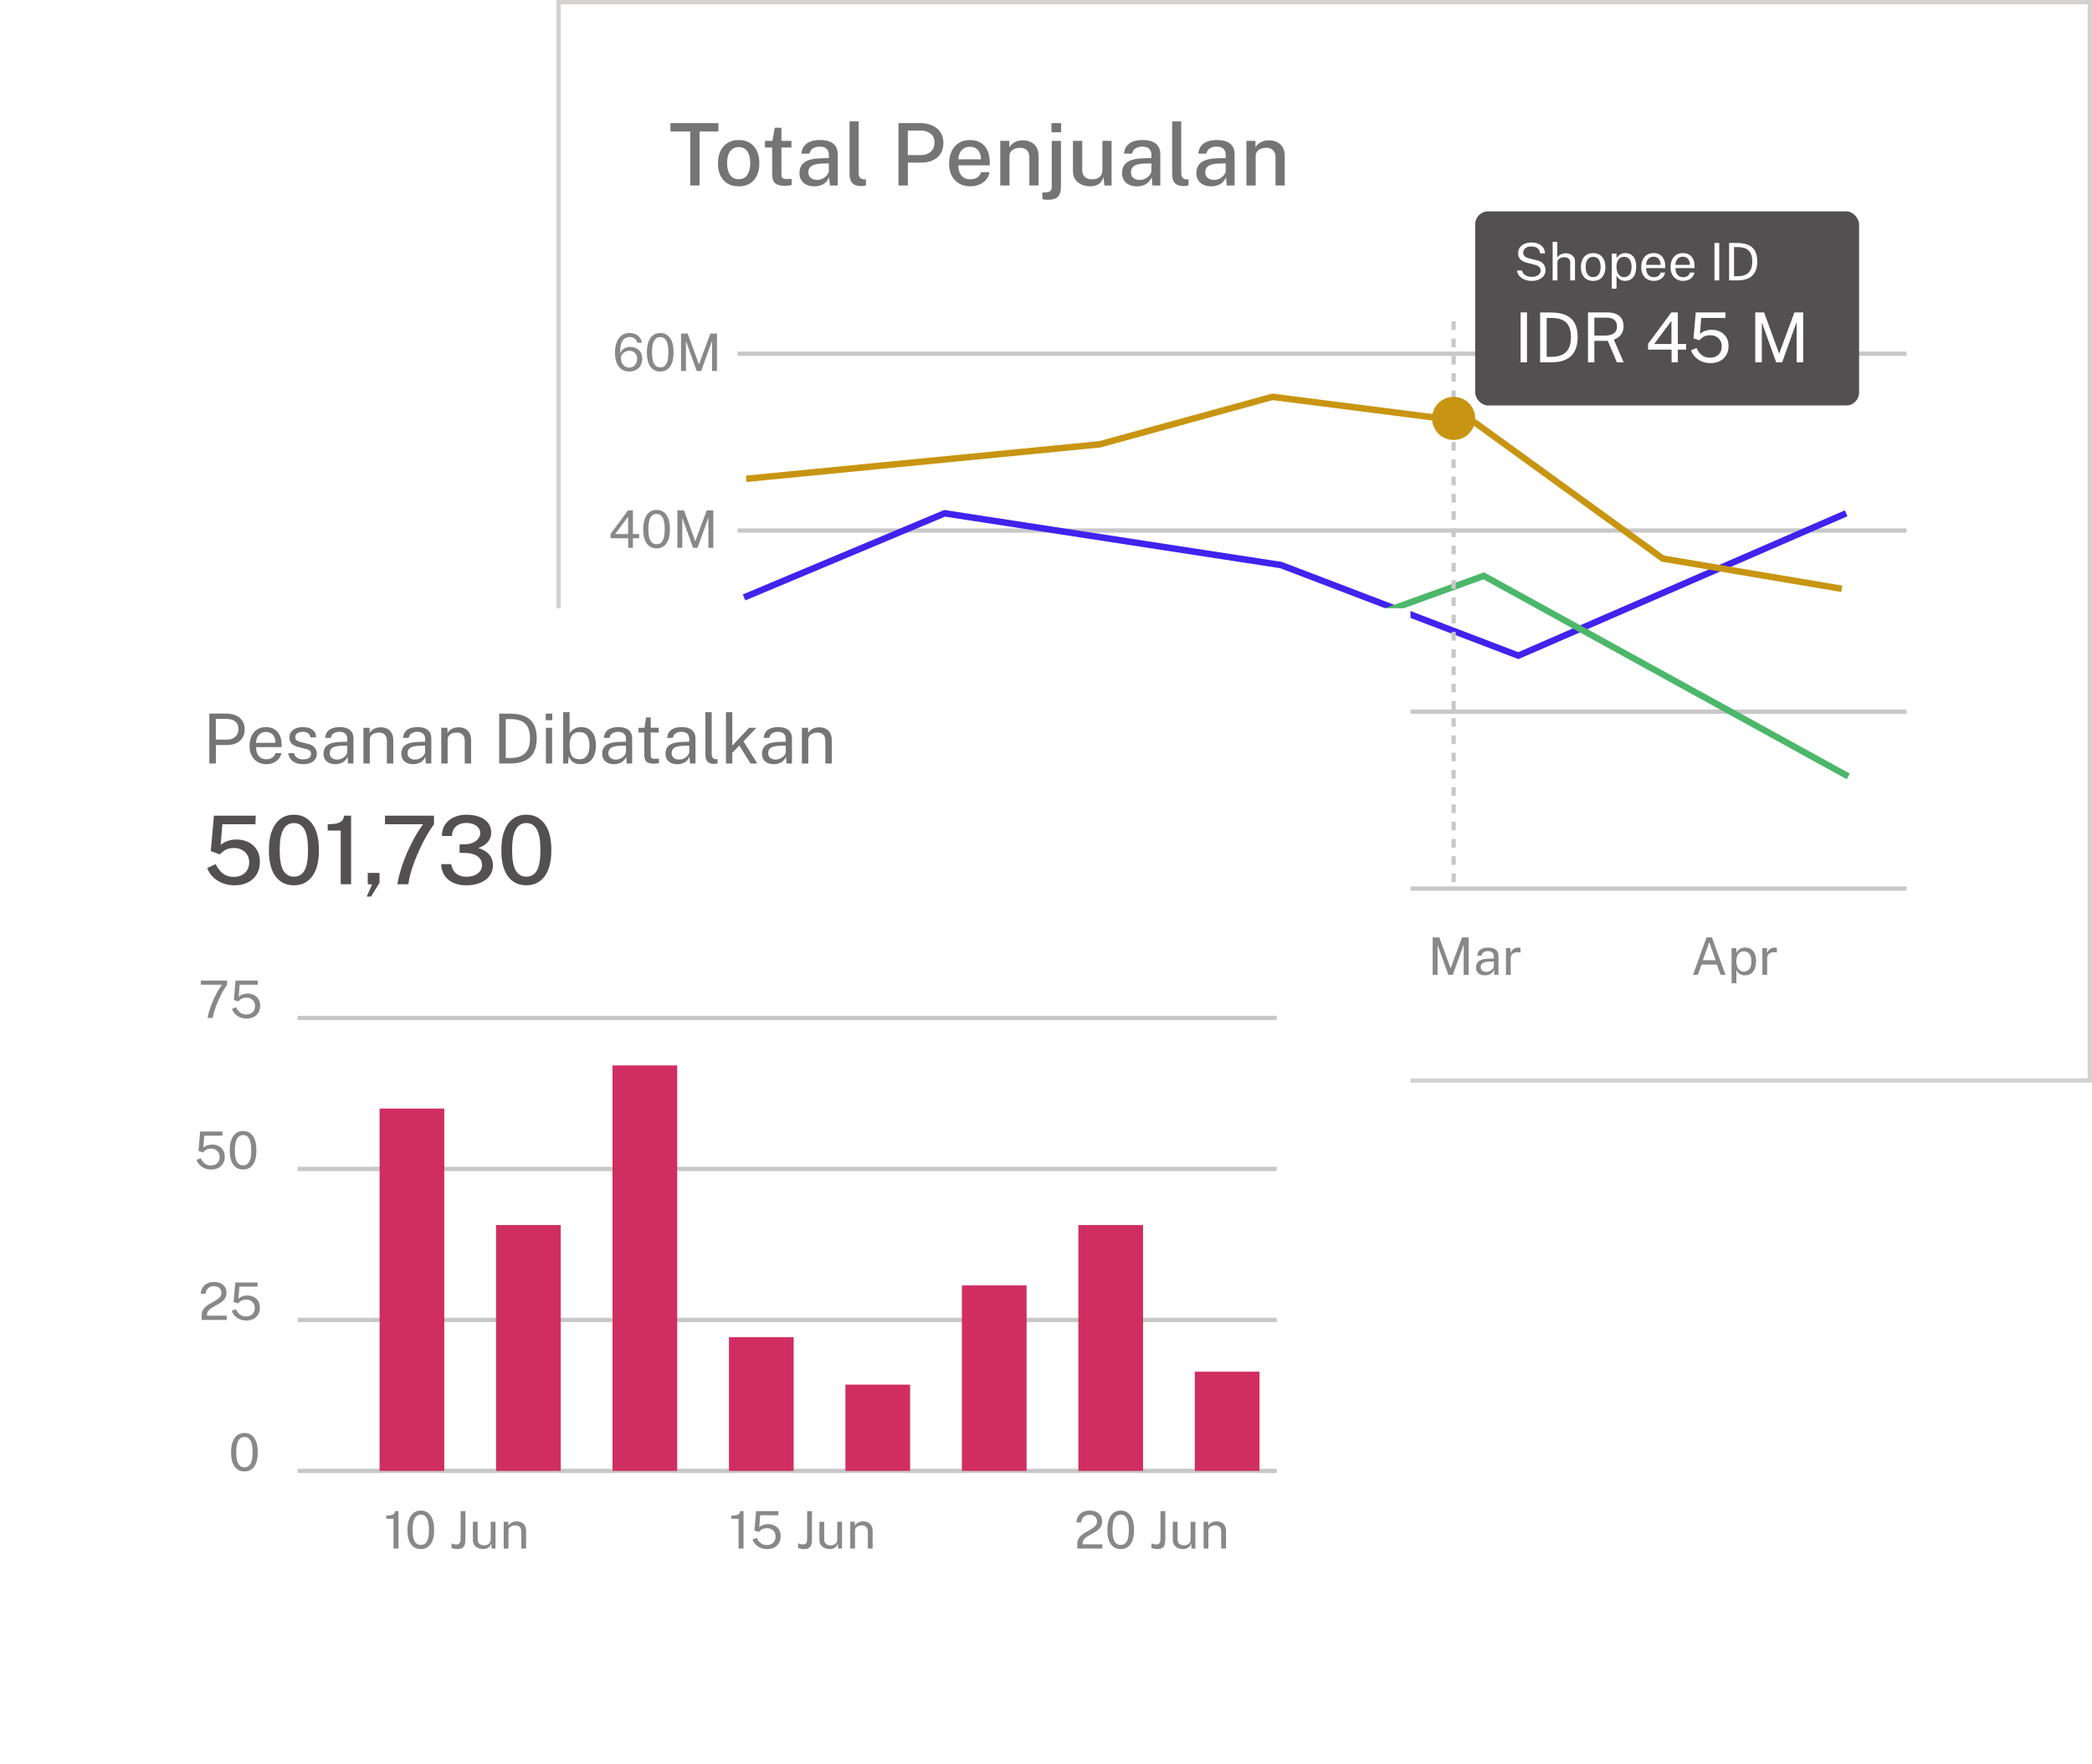 <svg xmlns="http://www.w3.org/2000/svg" width="485" height="409" viewBox="0 0 485 409" fill="none"><rect x="129.5" y="0.5" width="355" height="250" stroke="#D3D2D1"></rect><path d="M160.02 43V30.49H155.44V28.54H166.55V30.49H162.18V43H160.02ZM171.256 43.2C170.29 43.2 169.446 42.993 168.726 42.58C168.006 42.16 167.446 41.553 167.046 40.76C166.646 39.967 166.446 39.007 166.446 37.88C166.446 36.793 166.636 35.843 167.016 35.03C167.396 34.217 167.943 33.587 168.656 33.14C169.376 32.687 170.246 32.46 171.266 32.46C172.24 32.46 173.083 32.673 173.796 33.1C174.51 33.52 175.063 34.137 175.456 34.95C175.85 35.757 176.046 36.733 176.046 37.88C176.046 38.927 175.863 39.85 175.496 40.65C175.13 41.45 174.59 42.077 173.876 42.53C173.17 42.977 172.296 43.2 171.256 43.2ZM171.266 41.55C171.86 41.55 172.353 41.397 172.746 41.09C173.14 40.777 173.436 40.34 173.636 39.78C173.836 39.213 173.936 38.56 173.936 37.82C173.936 37.133 173.846 36.51 173.666 35.95C173.493 35.383 173.21 34.933 172.816 34.6C172.43 34.267 171.913 34.1 171.266 34.1C170.673 34.1 170.173 34.253 169.766 34.56C169.366 34.86 169.066 35.29 168.866 35.85C168.666 36.403 168.566 37.06 168.566 37.82C168.566 38.493 168.656 39.113 168.836 39.68C169.016 40.247 169.303 40.7 169.696 41.04C170.096 41.38 170.62 41.55 171.266 41.55ZM181.924 43.07C181.157 43.07 180.564 42.967 180.144 42.76C179.724 42.553 179.431 42.257 179.264 41.87C179.097 41.477 179.014 41.003 179.014 40.45V34.2H177.334V32.66H179.084L179.604 29.62H181.164V32.65H183.484V34.2H181.164L181.174 40.37C181.174 40.71 181.207 40.96 181.274 41.12C181.347 41.273 181.467 41.373 181.634 41.42C181.807 41.46 182.041 41.48 182.334 41.48H183.534V42.87C183.407 42.923 183.211 42.97 182.944 43.01C182.684 43.05 182.344 43.07 181.924 43.07ZM188.775 43.2C188.108 43.2 187.515 43.08 186.995 42.84C186.482 42.6 186.078 42.253 185.785 41.8C185.492 41.347 185.345 40.8 185.345 40.16C185.345 39.013 185.748 38.157 186.555 37.59C187.368 37.023 188.668 36.723 190.455 36.69L192.155 36.64V35.89C192.155 35.297 191.978 34.83 191.625 34.49C191.272 34.15 190.725 33.983 189.985 33.99C189.438 33.99 188.948 34.117 188.515 34.37C188.082 34.623 187.798 35.04 187.665 35.62H185.815C185.855 34.933 186.052 34.357 186.405 33.89C186.765 33.417 187.258 33.06 187.885 32.82C188.512 32.58 189.245 32.46 190.085 32.46C191.032 32.46 191.808 32.59 192.415 32.85C193.022 33.103 193.472 33.477 193.765 33.97C194.065 34.463 194.215 35.063 194.215 35.77V43H192.395L192.235 41.1C191.848 41.893 191.358 42.443 190.765 42.75C190.172 43.05 189.508 43.2 188.775 43.2ZM189.445 41.71C189.772 41.71 190.095 41.653 190.415 41.54C190.735 41.42 191.025 41.26 191.285 41.06C191.545 40.853 191.752 40.623 191.905 40.37C192.065 40.117 192.148 39.857 192.155 39.59V37.88L190.755 37.91C190.042 37.917 189.435 37.99 188.935 38.13C188.442 38.27 188.062 38.487 187.795 38.78C187.535 39.073 187.405 39.463 187.405 39.95C187.405 40.503 187.595 40.937 187.975 41.25C188.362 41.557 188.852 41.71 189.445 41.71ZM199.758 43.14C199.144 43.14 198.651 43.06 198.278 42.9C197.911 42.74 197.631 42.527 197.438 42.26C197.244 41.987 197.114 41.68 197.048 41.34C196.988 40.993 196.958 40.637 196.958 40.27V28.14H199.068V40.05C199.068 40.53 199.161 40.897 199.348 41.15C199.541 41.403 199.834 41.547 200.228 41.58L200.768 41.6V42.96C200.601 43.013 200.428 43.057 200.248 43.09C200.074 43.123 199.911 43.14 199.758 43.14ZM208.295 43V28.54H213.305C214.338 28.54 215.262 28.717 216.075 29.07C216.895 29.423 217.538 29.943 218.005 30.63C218.478 31.317 218.715 32.16 218.715 33.16C218.715 34.12 218.498 34.94 218.065 35.62C217.638 36.293 217.038 36.81 216.265 37.17C215.498 37.523 214.608 37.7 213.595 37.7H210.475V43H208.295ZM210.465 35.95H213.535C214.455 35.95 215.205 35.687 215.785 35.16C216.365 34.627 216.655 33.92 216.655 33.04C216.655 32.147 216.355 31.463 215.755 30.99C215.155 30.51 214.388 30.27 213.455 30.27H210.465V35.95ZM224.993 43.2C224.013 43.2 223.149 42.99 222.403 42.57C221.656 42.143 221.073 41.537 220.653 40.75C220.239 39.963 220.033 39.027 220.033 37.94C220.033 36.867 220.223 35.92 220.603 35.1C220.983 34.273 221.533 33.627 222.253 33.16C222.973 32.693 223.839 32.46 224.853 32.46C225.846 32.46 226.686 32.673 227.373 33.1C228.059 33.527 228.579 34.127 228.933 34.9C229.286 35.667 229.463 36.573 229.463 37.62V38.33H222.183C222.176 38.95 222.276 39.507 222.483 40C222.689 40.487 222.996 40.873 223.403 41.16C223.816 41.44 224.329 41.58 224.942 41.58C225.563 41.58 226.096 41.44 226.543 41.16C226.996 40.88 227.293 40.463 227.433 39.91H229.413C229.293 40.617 229.009 41.217 228.563 41.71C228.116 42.203 227.579 42.577 226.953 42.83C226.326 43.077 225.673 43.2 224.993 43.2ZM222.183 36.94H227.423C227.423 36.4 227.329 35.91 227.143 35.47C226.956 35.023 226.669 34.673 226.283 34.42C225.903 34.16 225.423 34.03 224.843 34.03C224.249 34.03 223.756 34.173 223.363 34.46C222.969 34.747 222.673 35.113 222.473 35.56C222.279 36.007 222.183 36.467 222.183 36.94ZM231.899 43V32.66H233.989V34.15C234.156 33.87 234.379 33.607 234.659 33.36C234.946 33.113 235.296 32.913 235.709 32.76C236.129 32.607 236.613 32.53 237.159 32.53C237.806 32.53 238.403 32.66 238.949 32.92C239.503 33.173 239.946 33.573 240.279 34.12C240.613 34.66 240.779 35.36 240.779 36.22V43H238.639V36.45C238.639 35.71 238.439 35.16 238.039 34.8C237.646 34.44 237.136 34.26 236.509 34.26C236.089 34.26 235.689 34.33 235.309 34.47C234.929 34.61 234.623 34.823 234.389 35.11C234.156 35.39 234.039 35.743 234.039 36.17V43H231.899ZM242.95 46.32C242.397 46.32 242.044 46.277 241.89 46.19C241.73 46.11 241.65 46.07 241.65 46.07V44.64L242.61 44.58C243.057 44.54 243.37 44.42 243.55 44.22C243.737 44.02 243.83 43.7 243.83 43.26V32.66H245.97V43.32C245.97 44.327 245.744 45.077 245.29 45.57C244.837 46.07 244.057 46.32 242.95 46.32ZM243.77 30.66V28.55H246.01V30.66H243.77ZM252.711 43.2C252.191 43.193 251.694 43.117 251.221 42.97C250.748 42.823 250.324 42.603 249.951 42.31C249.584 42.017 249.291 41.653 249.071 41.22C248.858 40.787 248.751 40.283 248.751 39.71V32.66H250.901V39.48C250.901 40.1 251.094 40.603 251.481 40.99C251.868 41.377 252.451 41.57 253.231 41.57C253.938 41.57 254.504 41.387 254.931 41.02C255.358 40.647 255.571 40.103 255.571 39.39V32.66H257.701V43H256.041L255.801 41C255.681 41.54 255.464 41.973 255.151 42.3C254.844 42.62 254.478 42.853 254.051 43C253.631 43.14 253.184 43.207 252.711 43.2ZM263.56 43.2C262.893 43.2 262.3 43.08 261.78 42.84C261.267 42.6 260.863 42.253 260.57 41.8C260.277 41.347 260.13 40.8 260.13 40.16C260.13 39.013 260.533 38.157 261.34 37.59C262.153 37.023 263.453 36.723 265.24 36.69L266.94 36.64V35.89C266.94 35.297 266.763 34.83 266.41 34.49C266.057 34.15 265.51 33.983 264.77 33.99C264.223 33.99 263.733 34.117 263.3 34.37C262.867 34.623 262.583 35.04 262.45 35.62H260.6C260.64 34.933 260.837 34.357 261.19 33.89C261.55 33.417 262.043 33.06 262.67 32.82C263.297 32.58 264.03 32.46 264.87 32.46C265.817 32.46 266.593 32.59 267.2 32.85C267.807 33.103 268.257 33.477 268.55 33.97C268.85 34.463 269 35.063 269 35.77V43H267.18L267.02 41.1C266.633 41.893 266.143 42.443 265.55 42.75C264.957 43.05 264.293 43.2 263.56 43.2ZM264.23 41.71C264.557 41.71 264.88 41.653 265.2 41.54C265.52 41.42 265.81 41.26 266.07 41.06C266.33 40.853 266.537 40.623 266.69 40.37C266.85 40.117 266.933 39.857 266.94 39.59V37.88L265.54 37.91C264.827 37.917 264.22 37.99 263.72 38.13C263.227 38.27 262.847 38.487 262.58 38.78C262.32 39.073 262.19 39.463 262.19 39.95C262.19 40.503 262.38 40.937 262.76 41.25C263.147 41.557 263.637 41.71 264.23 41.71ZM274.543 43.14C273.93 43.14 273.436 43.06 273.063 42.9C272.696 42.74 272.416 42.527 272.223 42.26C272.03 41.987 271.9 41.68 271.833 41.34C271.773 40.993 271.743 40.637 271.743 40.27V28.14H273.853V40.05C273.853 40.53 273.946 40.897 274.133 41.15C274.326 41.403 274.62 41.547 275.013 41.58L275.553 41.6V42.96C275.386 43.013 275.213 43.057 275.033 43.09C274.86 43.123 274.696 43.14 274.543 43.14ZM280.787 43.2C280.12 43.2 279.527 43.08 279.007 42.84C278.493 42.6 278.09 42.253 277.797 41.8C277.503 41.347 277.357 40.8 277.357 40.16C277.357 39.013 277.76 38.157 278.567 37.59C279.38 37.023 280.68 36.723 282.467 36.69L284.167 36.64V35.89C284.167 35.297 283.99 34.83 283.637 34.49C283.283 34.15 282.737 33.983 281.997 33.99C281.45 33.99 280.96 34.117 280.527 34.37C280.093 34.623 279.81 35.04 279.677 35.62H277.827C277.867 34.933 278.063 34.357 278.417 33.89C278.777 33.417 279.27 33.06 279.897 32.82C280.523 32.58 281.257 32.46 282.097 32.46C283.043 32.46 283.82 32.59 284.427 32.85C285.033 33.103 285.483 33.477 285.777 33.97C286.077 34.463 286.227 35.063 286.227 35.77V43H284.407L284.247 41.1C283.86 41.893 283.37 42.443 282.777 42.75C282.183 43.05 281.52 43.2 280.787 43.2ZM281.457 41.71C281.783 41.71 282.107 41.653 282.427 41.54C282.747 41.42 283.037 41.26 283.297 41.06C283.557 40.853 283.763 40.623 283.917 40.37C284.077 40.117 284.16 39.857 284.167 39.59V37.88L282.767 37.91C282.053 37.917 281.447 37.99 280.947 38.13C280.453 38.27 280.073 38.487 279.807 38.78C279.547 39.073 279.417 39.463 279.417 39.95C279.417 40.503 279.607 40.937 279.987 41.25C280.373 41.557 280.863 41.71 281.457 41.71ZM288.97 43V32.66H291.06V34.15C291.226 33.87 291.45 33.607 291.73 33.36C292.016 33.113 292.366 32.913 292.78 32.76C293.2 32.607 293.683 32.53 294.23 32.53C294.876 32.53 295.473 32.66 296.02 32.92C296.573 33.173 297.016 33.573 297.35 34.12C297.683 34.66 297.85 35.36 297.85 36.22V43H295.71V36.45C295.71 35.71 295.51 35.16 295.11 34.8C294.716 34.44 294.206 34.26 293.58 34.26C293.16 34.26 292.76 34.33 292.38 34.47C292 34.61 291.693 34.823 291.46 35.11C291.226 35.39 291.11 35.743 291.11 36.17V43H288.97Z" fill="#757575"></path><path d="M171 82H442" stroke="#C8C8C8"></path><path d="M171 123H442" stroke="#C8C8C8"></path><path d="M171 165H442" stroke="#C8C8C8"></path><path d="M171 206H442" stroke="#C8C8C8"></path><path d="M145.876 86.132C145.204 86.132 144.62 85.958 144.124 85.61C143.632 85.262 143.25 84.766 142.978 84.122C142.71 83.474 142.576 82.698 142.576 81.794C142.576 80.866 142.706 80.058 142.966 79.37C143.23 78.682 143.614 78.15 144.118 77.774C144.622 77.394 145.24 77.204 145.972 77.204C146.452 77.204 146.894 77.294 147.298 77.474C147.706 77.654 148.044 77.912 148.312 78.248C148.58 78.584 148.746 78.99 148.81 79.466H147.766C147.65 79.054 147.44 78.728 147.136 78.488C146.832 78.248 146.45 78.128 145.99 78.128C145.478 78.128 145.05 78.274 144.706 78.566C144.366 78.854 144.118 79.278 143.962 79.838C143.806 80.394 143.752 81.078 143.8 81.89C143.908 81.598 144.072 81.342 144.292 81.122C144.516 80.898 144.776 80.726 145.072 80.606C145.368 80.482 145.688 80.42 146.032 80.42C146.604 80.42 147.104 80.532 147.532 80.756C147.96 80.976 148.294 81.292 148.534 81.704C148.774 82.112 148.894 82.6 148.894 83.168C148.894 83.748 148.77 84.262 148.522 84.71C148.278 85.154 147.93 85.502 147.478 85.754C147.026 86.006 146.492 86.132 145.876 86.132ZM145.864 85.214C146.22 85.214 146.536 85.13 146.812 84.962C147.088 84.794 147.304 84.56 147.46 84.26C147.62 83.96 147.7 83.614 147.7 83.222C147.7 82.826 147.628 82.486 147.484 82.202C147.344 81.918 147.136 81.7 146.86 81.548C146.584 81.396 146.248 81.32 145.852 81.32C145.536 81.32 145.232 81.396 144.94 81.548C144.652 81.696 144.416 81.892 144.232 82.136C144.052 82.38 143.962 82.65 143.962 82.946C143.958 83.386 144.034 83.778 144.19 84.122C144.35 84.462 144.574 84.73 144.862 84.926C145.15 85.118 145.484 85.214 145.864 85.214ZM153.061 86.132C152.113 86.132 151.361 85.76 150.805 85.016C150.249 84.268 149.971 83.162 149.971 81.698C149.971 80.71 150.099 79.882 150.355 79.214C150.611 78.546 150.971 78.044 151.435 77.708C151.899 77.372 152.445 77.204 153.073 77.204C154.013 77.204 154.761 77.582 155.317 78.338C155.877 79.09 156.157 80.204 156.157 81.68C156.157 83.148 155.879 84.258 155.323 85.01C154.767 85.758 154.013 86.132 153.061 86.132ZM153.073 85.172C153.693 85.172 154.161 84.9 154.477 84.356C154.797 83.808 154.957 82.918 154.957 81.686C154.957 80.43 154.795 79.526 154.471 78.974C154.151 78.418 153.683 78.14 153.067 78.14C152.455 78.14 151.983 78.42 151.651 78.98C151.323 79.536 151.159 80.438 151.159 81.686C151.159 82.914 151.323 83.802 151.651 84.35C151.979 84.898 152.453 85.172 153.073 85.172ZM157.888 86V77.324H159.424L162.04 84.488L164.692 77.324H166.222V86H165.076V78.986L162.562 86H161.524L159.028 79.052V86H157.888Z" fill="#888888"></path><path d="M152.666 208.132C151.718 208.132 150.966 207.76 150.41 207.016C149.854 206.268 149.576 205.162 149.576 203.698C149.576 202.71 149.704 201.882 149.96 201.214C150.216 200.546 150.576 200.044 151.04 199.708C151.504 199.372 152.05 199.204 152.678 199.204C153.618 199.204 154.366 199.582 154.922 200.338C155.482 201.09 155.762 202.204 155.762 203.68C155.762 205.148 155.484 206.258 154.928 207.01C154.372 207.758 153.618 208.132 152.666 208.132ZM152.678 207.172C153.298 207.172 153.766 206.9 154.082 206.356C154.402 205.808 154.562 204.918 154.562 203.686C154.562 202.43 154.4 201.526 154.076 200.974C153.756 200.418 153.288 200.14 152.672 200.14C152.06 200.14 151.588 200.42 151.256 200.98C150.928 201.536 150.764 202.438 150.764 203.686C150.764 204.914 150.928 205.802 151.256 206.35C151.584 206.898 152.058 207.172 152.678 207.172ZM157.494 208V199.324H158.646V203.812L162.534 199.324H163.86L160.962 202.732L164.112 208H162.858L160.152 203.542L158.646 205.264V208H157.494Z" fill="#888888"></path><path d="M210.902 226.12C210.594 226.12 210.304 226.084 210.032 226.012C209.764 225.94 209.586 225.886 209.498 225.85L209.576 224.788C209.7 224.832 209.842 224.888 210.002 224.956C210.166 225.02 210.368 225.052 210.608 225.052C211 225.052 211.268 224.944 211.412 224.728C211.56 224.512 211.634 224.148 211.634 223.636V217.324H212.744V223.954C212.744 224.414 212.692 224.806 212.588 225.13C212.484 225.454 212.298 225.7 212.03 225.868C211.766 226.036 211.39 226.12 210.902 226.12ZM216.322 226.12C215.918 226.12 215.562 226.05 215.254 225.91C214.95 225.766 214.71 225.56 214.534 225.292C214.362 225.024 214.276 224.7 214.276 224.32C214.276 223.632 214.516 223.12 214.996 222.784C215.476 222.448 216.246 222.268 217.306 222.244L218.41 222.214V221.728C218.41 221.348 218.296 221.048 218.068 220.828C217.84 220.604 217.488 220.492 217.012 220.492C216.656 220.496 216.342 220.58 216.07 220.744C215.798 220.908 215.624 221.176 215.548 221.548H214.57C214.594 221.144 214.706 220.804 214.906 220.528C215.11 220.248 215.396 220.036 215.764 219.892C216.132 219.748 216.566 219.676 217.066 219.676C217.606 219.676 218.054 219.752 218.41 219.904C218.77 220.056 219.038 220.28 219.214 220.576C219.394 220.872 219.484 221.236 219.484 221.668V226H218.536L218.452 224.836C218.216 225.32 217.912 225.656 217.54 225.844C217.172 226.028 216.766 226.12 216.322 226.12ZM216.652 225.322C216.864 225.322 217.072 225.284 217.276 225.208C217.484 225.132 217.672 225.03 217.84 224.902C218.012 224.77 218.15 224.624 218.254 224.464C218.358 224.3 218.41 224.132 218.41 223.96V222.898L217.492 222.916C217.016 222.924 216.62 222.972 216.304 223.06C215.988 223.148 215.75 223.286 215.59 223.474C215.43 223.662 215.35 223.908 215.35 224.212C215.35 224.56 215.472 224.832 215.716 225.028C215.96 225.224 216.272 225.322 216.652 225.322ZM221.215 226V219.796H222.289V220.696C222.389 220.524 222.527 220.362 222.703 220.21C222.883 220.058 223.099 219.936 223.351 219.844C223.607 219.752 223.901 219.706 224.233 219.706C224.625 219.706 224.985 219.784 225.313 219.94C225.645 220.096 225.909 220.34 226.105 220.672C226.305 221 226.405 221.424 226.405 221.944V226H225.295V222.052C225.295 221.568 225.167 221.21 224.911 220.978C224.659 220.742 224.331 220.624 223.927 220.624C223.647 220.624 223.385 220.67 223.141 220.762C222.897 220.85 222.699 220.986 222.547 221.17C222.395 221.35 222.319 221.578 222.319 221.854V226H221.215Z" fill="#888888"></path><path d="M271.146 226V217.324H276.552L276.546 218.296H272.286V221.164H276.114V222.124H272.286V226H271.146ZM280.489 226.12C279.913 226.12 279.405 225.994 278.965 225.742C278.525 225.49 278.181 225.128 277.933 224.656C277.685 224.184 277.561 223.618 277.561 222.958C277.561 222.306 277.673 221.734 277.897 221.242C278.121 220.75 278.445 220.366 278.869 220.09C279.297 219.814 279.811 219.676 280.411 219.676C280.995 219.676 281.489 219.802 281.893 220.054C282.297 220.306 282.603 220.662 282.811 221.122C283.023 221.578 283.129 222.12 283.129 222.748V223.156H278.683C278.683 223.548 278.747 223.904 278.875 224.224C279.007 224.54 279.205 224.792 279.469 224.98C279.733 225.168 280.067 225.262 280.471 225.262C280.867 225.262 281.207 225.17 281.491 224.986C281.779 224.802 281.963 224.536 282.043 224.188H283.087C283.015 224.608 282.847 224.962 282.583 225.25C282.323 225.538 282.009 225.756 281.641 225.904C281.277 226.048 280.893 226.12 280.489 226.12ZM278.689 222.406H282.061C282.061 222.05 282.001 221.73 281.881 221.446C281.761 221.158 281.577 220.932 281.329 220.768C281.085 220.6 280.777 220.516 280.405 220.516C280.017 220.516 279.695 220.61 279.439 220.798C279.183 220.982 278.993 221.22 278.869 221.512C278.745 221.8 278.685 222.098 278.689 222.406ZM287.73 226.12C287.366 226.12 287.058 226.072 286.806 225.976C286.558 225.88 286.354 225.758 286.194 225.61C286.034 225.458 285.91 225.304 285.822 225.148C285.734 224.988 285.67 224.848 285.63 224.728L285.51 226H284.664V217.084H285.78V220.78C285.832 220.676 285.91 220.562 286.014 220.438C286.122 220.314 286.26 220.194 286.428 220.078C286.596 219.962 286.794 219.866 287.022 219.79C287.254 219.714 287.518 219.676 287.814 219.676C288.59 219.676 289.206 219.946 289.662 220.486C290.122 221.026 290.352 221.822 290.352 222.874C290.352 223.526 290.254 224.096 290.058 224.584C289.862 225.068 289.57 225.446 289.182 225.718C288.794 225.986 288.31 226.12 287.73 226.12ZM287.532 225.268C288.036 225.268 288.446 225.074 288.762 224.686C289.078 224.294 289.236 223.672 289.236 222.82C289.236 222.096 289.088 221.536 288.792 221.14C288.5 220.74 288.072 220.54 287.508 220.54C287.096 220.54 286.764 220.63 286.512 220.81C286.264 220.986 286.08 221.244 285.96 221.584C285.844 221.924 285.784 222.336 285.78 222.82C285.78 223.688 285.914 224.314 286.182 224.698C286.454 225.078 286.904 225.268 287.532 225.268Z" fill="#888888"></path><path d="M332.146 226V217.324H333.682L336.298 224.488L338.95 217.324H340.48V226H339.334V218.986L336.82 226H335.782L333.286 219.052V226H332.146ZM344.24 226.12C343.836 226.12 343.48 226.05 343.172 225.91C342.868 225.766 342.628 225.56 342.452 225.292C342.28 225.024 342.194 224.7 342.194 224.32C342.194 223.632 342.434 223.12 342.914 222.784C343.394 222.448 344.164 222.268 345.224 222.244L346.328 222.214V221.728C346.328 221.348 346.214 221.048 345.986 220.828C345.758 220.604 345.406 220.492 344.93 220.492C344.574 220.496 344.26 220.58 343.988 220.744C343.716 220.908 343.542 221.176 343.466 221.548H342.488C342.512 221.144 342.624 220.804 342.824 220.528C343.028 220.248 343.314 220.036 343.682 219.892C344.05 219.748 344.484 219.676 344.984 219.676C345.524 219.676 345.972 219.752 346.328 219.904C346.688 220.056 346.956 220.28 347.132 220.576C347.312 220.872 347.402 221.236 347.402 221.668V226H346.454L346.37 224.836C346.134 225.32 345.83 225.656 345.458 225.844C345.09 226.028 344.684 226.12 344.24 226.12ZM344.57 225.322C344.782 225.322 344.99 225.284 345.194 225.208C345.402 225.132 345.59 225.03 345.758 224.902C345.93 224.77 346.068 224.624 346.172 224.464C346.276 224.3 346.328 224.132 346.328 223.96V222.898L345.41 222.916C344.934 222.924 344.538 222.972 344.222 223.06C343.906 223.148 343.668 223.286 343.508 223.474C343.348 223.662 343.268 223.908 343.268 224.212C343.268 224.56 343.39 224.832 343.634 225.028C343.878 225.224 344.19 225.322 344.57 225.322ZM349.133 226V219.796H350.189V220.99C350.293 220.694 350.439 220.45 350.627 220.258C350.815 220.062 351.029 219.916 351.269 219.82C351.513 219.724 351.765 219.676 352.025 219.676C352.117 219.676 352.207 219.682 352.295 219.694C352.383 219.706 352.451 219.726 352.499 219.754V220.828C352.439 220.8 352.361 220.782 352.265 220.774C352.173 220.762 352.095 220.756 352.031 220.756C351.783 220.74 351.551 220.756 351.335 220.804C351.119 220.848 350.929 220.926 350.765 221.038C350.601 221.15 350.471 221.298 350.375 221.482C350.283 221.662 350.237 221.882 350.237 222.142V226H349.133Z" fill="#888888"></path><path d="M392.498 226L395.636 217.324H396.89L400.028 226H398.894L398.042 223.624H394.484L393.626 226H392.498ZM394.778 222.604H397.736L396.26 218.41L394.778 222.604ZM401.438 227.932V219.796H402.542L402.554 220.876C402.626 220.748 402.718 220.614 402.83 220.474C402.946 220.334 403.086 220.204 403.25 220.084C403.418 219.964 403.612 219.866 403.832 219.79C404.056 219.714 404.31 219.676 404.594 219.676C405.09 219.676 405.526 219.79 405.902 220.018C406.282 220.242 406.578 220.586 406.79 221.05C407.002 221.514 407.108 222.102 407.108 222.814C407.108 223.526 407.004 224.128 406.796 224.62C406.592 225.108 406.296 225.48 405.908 225.736C405.52 225.992 405.052 226.12 404.504 226.12C404.228 226.12 403.982 226.08 403.766 226C403.554 225.924 403.368 225.824 403.208 225.7C403.052 225.572 402.92 225.436 402.812 225.292C402.708 225.148 402.622 225.01 402.554 224.878V227.932H401.438ZM404.294 225.256C404.806 225.256 405.224 225.062 405.548 224.674C405.872 224.282 406.034 223.674 406.034 222.85C406.034 222.142 405.886 221.58 405.59 221.164C405.294 220.748 404.862 220.54 404.294 220.54C403.718 220.54 403.282 220.754 402.986 221.182C402.69 221.606 402.542 222.162 402.542 222.85C402.542 223.294 402.608 223.698 402.74 224.062C402.872 224.426 403.068 224.716 403.328 224.932C403.588 225.148 403.91 225.256 404.294 225.256ZM408.586 226V219.796H409.642V220.99C409.746 220.694 409.892 220.45 410.08 220.258C410.268 220.062 410.482 219.916 410.722 219.82C410.966 219.724 411.218 219.676 411.478 219.676C411.57 219.676 411.66 219.682 411.748 219.694C411.836 219.706 411.904 219.726 411.952 219.754V220.828C411.892 220.8 411.814 220.782 411.718 220.774C411.626 220.762 411.548 220.756 411.484 220.756C411.236 220.74 411.004 220.756 410.788 220.804C410.572 220.848 410.382 220.926 410.218 221.038C410.054 221.15 409.924 221.298 409.828 221.482C409.736 221.662 409.69 221.882 409.69 222.142V226H408.586Z" fill="#888888"></path><path d="M142.744 167V166.322V165.968C142.744 165.524 142.826 165.14 142.99 164.816C143.158 164.492 143.378 164.21 143.65 163.97C143.926 163.726 144.226 163.508 144.55 163.316C144.878 163.124 145.204 162.94 145.528 162.764C145.856 162.584 146.156 162.398 146.428 162.206C146.7 162.01 146.918 161.79 147.082 161.546C147.25 161.298 147.334 161.006 147.334 160.67C147.334 160.23 147.178 159.872 146.866 159.596C146.558 159.32 146.14 159.182 145.612 159.182C145.044 159.182 144.588 159.342 144.244 159.662C143.9 159.982 143.706 160.408 143.662 160.94H142.558C142.57 160.44 142.694 159.984 142.93 159.572C143.166 159.156 143.512 158.824 143.968 158.576C144.424 158.328 144.986 158.204 145.654 158.204C146.234 158.204 146.738 158.308 147.166 158.516C147.594 158.72 147.924 159.008 148.156 159.38C148.392 159.748 148.51 160.178 148.51 160.67C148.51 161.118 148.428 161.502 148.264 161.822C148.1 162.142 147.882 162.42 147.61 162.656C147.342 162.888 147.048 163.096 146.728 163.28C146.408 163.464 146.086 163.642 145.762 163.814C145.438 163.982 145.142 164.16 144.874 164.348C144.606 164.532 144.39 164.744 144.226 164.984C144.062 165.224 143.98 165.51 143.98 165.842V166.016H148.558V167H142.744ZM152.814 167.132C151.866 167.132 151.114 166.76 150.558 166.016C150.002 165.268 149.724 164.162 149.724 162.698C149.724 161.71 149.852 160.882 150.108 160.214C150.364 159.546 150.724 159.044 151.188 158.708C151.652 158.372 152.198 158.204 152.826 158.204C153.766 158.204 154.514 158.582 155.07 159.338C155.63 160.09 155.91 161.204 155.91 162.68C155.91 164.148 155.632 165.258 155.076 166.01C154.52 166.758 153.766 167.132 152.814 167.132ZM152.826 166.172C153.446 166.172 153.914 165.9 154.23 165.356C154.55 164.808 154.71 163.918 154.71 162.686C154.71 161.43 154.548 160.526 154.224 159.974C153.904 159.418 153.436 159.14 152.82 159.14C152.208 159.14 151.736 159.42 151.404 159.98C151.076 160.536 150.912 161.438 150.912 162.686C150.912 163.914 151.076 164.802 151.404 165.35C151.732 165.898 152.206 166.172 152.826 166.172ZM157.642 167V158.324H158.794V162.812L162.682 158.324H164.008L161.11 161.732L164.26 167H163.006L160.3 162.542L158.794 164.264V167H157.642Z" fill="#888888"></path><path d="M145.644 127V124.786H141.558V123.772L145.602 118.324H146.73V123.808H148.17V124.786H146.73V127H145.644ZM142.62 123.808H145.62V119.782L142.62 123.808ZM152.213 127.132C151.265 127.132 150.513 126.76 149.957 126.016C149.401 125.268 149.123 124.162 149.123 122.698C149.123 121.71 149.251 120.882 149.507 120.214C149.763 119.546 150.123 119.044 150.587 118.708C151.051 118.372 151.597 118.204 152.225 118.204C153.165 118.204 153.913 118.582 154.469 119.338C155.029 120.09 155.309 121.204 155.309 122.68C155.309 124.148 155.031 125.258 154.475 126.01C153.919 126.758 153.165 127.132 152.213 127.132ZM152.225 126.172C152.845 126.172 153.313 125.9 153.629 125.356C153.949 124.808 154.109 123.918 154.109 122.686C154.109 121.43 153.947 120.526 153.623 119.974C153.303 119.418 152.835 119.14 152.219 119.14C151.607 119.14 151.135 119.42 150.803 119.98C150.475 120.536 150.311 121.438 150.311 122.686C150.311 123.914 150.475 124.802 150.803 125.35C151.131 125.898 151.605 126.172 152.225 126.172ZM157.041 127V118.324H158.577L161.193 125.488L163.845 118.324H165.375V127H164.229V119.986L161.715 127H160.677L158.181 120.052V127H157.041Z" fill="#888888"></path><path d="M172.5 138.5L219 119L297 131L352 152L428 119" stroke="#4023ED" stroke-width="1.5"></path><path d="M173 111L255 103L295 92L342 98L385.5 129.5L427 136.5" stroke="#C89512" stroke-width="1.5"></path><path d="M173 176.5L221 154.5H286L344 133.5L428.5 180" stroke="#4CB76A" stroke-width="1.5"></path><rect x="342" y="49" width="89" height="45" rx="3" fill="#525050"></rect><path d="M337 74.5V206" stroke="#C8C8C8" stroke-dasharray="2 2"></path><circle cx="337" cy="97" r="5" fill="#C89512"></circle><path d="M355.086 65.12C354.662 65.12 354.26 65.07 353.88 64.97C353.5 64.866 353.154 64.712 352.842 64.508C352.534 64.304 352.278 64.052 352.074 63.752C351.874 63.448 351.748 63.096 351.696 62.696H352.86C352.932 63.024 353.074 63.3 353.286 63.524C353.502 63.748 353.768 63.916 354.084 64.028C354.404 64.14 354.754 64.196 355.134 64.196C355.502 64.196 355.84 64.138 356.148 64.022C356.46 63.906 356.71 63.738 356.898 63.518C357.086 63.294 357.18 63.026 357.18 62.714C357.18 62.37 357.068 62.094 356.844 61.886C356.62 61.674 356.274 61.504 355.806 61.376L354.018 60.914C353.614 60.814 353.256 60.674 352.944 60.494C352.636 60.31 352.394 60.07 352.218 59.774C352.042 59.474 351.954 59.102 351.954 58.658C351.954 58.166 352.09 57.738 352.362 57.374C352.634 57.006 353.002 56.722 353.466 56.522C353.934 56.318 354.462 56.216 355.05 56.216C355.73 56.216 356.302 56.334 356.766 56.57C357.234 56.806 357.588 57.116 357.828 57.5C358.068 57.884 358.188 58.294 358.188 58.73H357.048C357.012 58.334 356.896 58.022 356.7 57.794C356.504 57.562 356.26 57.396 355.968 57.296C355.676 57.192 355.358 57.14 355.014 57.14C354.394 57.14 353.924 57.282 353.604 57.566C353.288 57.846 353.13 58.18 353.13 58.568C353.13 58.924 353.244 59.204 353.472 59.408C353.7 59.612 354.036 59.77 354.48 59.882L356.22 60.332C356.736 60.452 357.146 60.626 357.45 60.854C357.758 61.082 357.978 61.348 358.11 61.652C358.246 61.952 358.314 62.278 358.314 62.63C358.314 63.11 358.18 63.538 357.912 63.914C357.644 64.29 357.268 64.586 356.784 64.802C356.304 65.014 355.738 65.12 355.086 65.12ZM359.957 65V56.084H361.037V59.708C361.141 59.536 361.281 59.376 361.457 59.228C361.633 59.076 361.847 58.954 362.099 58.862C362.351 58.766 362.643 58.718 362.975 58.718C363.379 58.718 363.745 58.794 364.073 58.946C364.401 59.094 364.661 59.306 364.853 59.582C365.045 59.858 365.141 60.186 365.141 60.566V65H364.031V60.788C364.031 60.416 363.903 60.13 363.647 59.93C363.395 59.726 363.065 59.624 362.657 59.624C362.381 59.624 362.121 59.67 361.877 59.762C361.633 59.85 361.435 59.986 361.283 60.17C361.135 60.35 361.061 60.58 361.061 60.86V65H359.957ZM369.355 65.12C368.783 65.12 368.283 64.998 367.855 64.754C367.431 64.506 367.101 64.144 366.865 63.668C366.629 63.192 366.511 62.61 366.511 61.922C366.511 61.274 366.621 60.706 366.841 60.218C367.061 59.73 367.383 59.352 367.807 59.084C368.231 58.812 368.749 58.676 369.361 58.676C369.933 58.676 370.429 58.802 370.849 59.054C371.269 59.302 371.595 59.668 371.827 60.152C372.063 60.636 372.181 61.226 372.181 61.922C372.181 62.554 372.073 63.11 371.857 63.59C371.641 64.07 371.323 64.446 370.903 64.718C370.487 64.986 369.971 65.12 369.355 65.12ZM369.361 64.244C369.729 64.244 370.041 64.15 370.297 63.962C370.553 63.774 370.747 63.504 370.879 63.152C371.015 62.8 371.083 62.382 371.083 61.898C371.083 61.454 371.023 61.056 370.903 60.704C370.787 60.348 370.603 60.066 370.351 59.858C370.099 59.65 369.769 59.546 369.361 59.546C368.985 59.546 368.667 59.64 368.407 59.828C368.147 60.012 367.949 60.28 367.813 60.632C367.681 60.984 367.615 61.406 367.615 61.898C367.615 62.334 367.673 62.73 367.789 63.086C367.909 63.442 368.097 63.724 368.353 63.932C368.613 64.14 368.949 64.244 369.361 64.244ZM373.656 66.932V58.796H374.76L374.772 59.876C374.844 59.748 374.936 59.614 375.048 59.474C375.164 59.334 375.304 59.204 375.468 59.084C375.636 58.964 375.83 58.866 376.05 58.79C376.274 58.714 376.528 58.676 376.812 58.676C377.308 58.676 377.744 58.79 378.12 59.018C378.5 59.242 378.796 59.586 379.008 60.05C379.22 60.514 379.326 61.102 379.326 61.814C379.326 62.526 379.222 63.128 379.014 63.62C378.81 64.108 378.514 64.48 378.126 64.736C377.738 64.992 377.27 65.12 376.722 65.12C376.446 65.12 376.2 65.08 375.984 65C375.772 64.924 375.586 64.824 375.426 64.7C375.27 64.572 375.138 64.436 375.03 64.292C374.926 64.148 374.84 64.01 374.772 63.878V66.932H373.656ZM376.512 64.256C377.024 64.256 377.442 64.062 377.766 63.674C378.09 63.282 378.252 62.674 378.252 61.85C378.252 61.142 378.104 60.58 377.808 60.164C377.512 59.748 377.08 59.54 376.512 59.54C375.936 59.54 375.5 59.754 375.204 60.182C374.908 60.606 374.76 61.162 374.76 61.85C374.76 62.294 374.826 62.698 374.958 63.062C375.09 63.426 375.286 63.716 375.546 63.932C375.806 64.148 376.128 64.256 376.512 64.256ZM383.427 65.12C382.851 65.12 382.343 64.994 381.903 64.742C381.463 64.49 381.119 64.128 380.871 63.656C380.623 63.184 380.499 62.618 380.499 61.958C380.499 61.306 380.611 60.734 380.835 60.242C381.059 59.75 381.383 59.366 381.807 59.09C382.235 58.814 382.749 58.676 383.349 58.676C383.933 58.676 384.427 58.802 384.831 59.054C385.235 59.306 385.541 59.662 385.749 60.122C385.961 60.578 386.067 61.12 386.067 61.748V62.156H381.621C381.621 62.548 381.685 62.904 381.813 63.224C381.945 63.54 382.143 63.792 382.407 63.98C382.671 64.168 383.005 64.262 383.409 64.262C383.805 64.262 384.145 64.17 384.429 63.986C384.717 63.802 384.901 63.536 384.981 63.188H386.025C385.953 63.608 385.785 63.962 385.521 64.25C385.261 64.538 384.947 64.756 384.579 64.904C384.215 65.048 383.831 65.12 383.427 65.12ZM381.627 61.406H384.999C384.999 61.05 384.939 60.73 384.819 60.446C384.699 60.158 384.515 59.932 384.267 59.768C384.023 59.6 383.715 59.516 383.343 59.516C382.955 59.516 382.633 59.61 382.377 59.798C382.121 59.982 381.931 60.22 381.807 60.512C381.683 60.8 381.623 61.098 381.627 61.406ZM390.224 65.12C389.648 65.12 389.14 64.994 388.7 64.742C388.26 64.49 387.916 64.128 387.668 63.656C387.42 63.184 387.296 62.618 387.296 61.958C387.296 61.306 387.408 60.734 387.632 60.242C387.856 59.75 388.18 59.366 388.604 59.09C389.032 58.814 389.546 58.676 390.146 58.676C390.73 58.676 391.224 58.802 391.628 59.054C392.032 59.306 392.338 59.662 392.546 60.122C392.758 60.578 392.864 61.12 392.864 61.748V62.156H388.418C388.418 62.548 388.482 62.904 388.61 63.224C388.742 63.54 388.94 63.792 389.204 63.98C389.468 64.168 389.802 64.262 390.206 64.262C390.602 64.262 390.942 64.17 391.226 63.986C391.514 63.802 391.698 63.536 391.778 63.188H392.822C392.75 63.608 392.582 63.962 392.318 64.25C392.058 64.538 391.744 64.756 391.376 64.904C391.012 65.048 390.628 65.12 390.224 65.12ZM388.424 61.406H391.796C391.796 61.05 391.736 60.73 391.616 60.446C391.496 60.158 391.312 59.932 391.064 59.768C390.82 59.6 390.512 59.516 390.14 59.516C389.752 59.516 389.43 59.61 389.174 59.798C388.918 59.982 388.728 60.22 388.604 60.512C388.48 60.8 388.42 61.098 388.424 61.406ZM397.474 65V56.324H398.584V65H397.474ZM400.873 65V56.324C400.901 56.324 400.985 56.326 401.125 56.33C401.269 56.33 401.443 56.33 401.647 56.33C401.851 56.326 402.063 56.326 402.283 56.33C402.503 56.33 402.705 56.332 402.889 56.336C403.953 56.352 404.815 56.526 405.475 56.858C406.139 57.186 406.625 57.664 406.933 58.292C407.245 58.92 407.401 59.692 407.401 60.608C407.401 61.568 407.233 62.374 406.897 63.026C406.565 63.678 406.057 64.17 405.373 64.502C404.693 64.834 403.827 65 402.775 65H400.873ZM402.013 64.046H402.775C403.491 64.046 404.107 63.936 404.623 63.716C405.139 63.492 405.535 63.13 405.811 62.63C406.091 62.13 406.231 61.462 406.231 60.626C406.231 59.79 406.095 59.128 405.823 58.64C405.555 58.152 405.167 57.804 404.659 57.596C404.151 57.384 403.539 57.278 402.823 57.278H402.013V64.046Z" fill="white"></path><path d="M352.528 84V72.432H354.008V84H352.528ZM357.059 84V72.432C357.097 72.432 357.209 72.435 357.395 72.44C357.587 72.44 357.819 72.44 358.091 72.44C358.363 72.435 358.646 72.435 358.939 72.44C359.233 72.44 359.502 72.443 359.747 72.448C361.166 72.469 362.315 72.701 363.195 73.144C364.081 73.581 364.729 74.219 365.139 75.056C365.555 75.893 365.763 76.923 365.763 78.144C365.763 79.424 365.539 80.499 365.091 81.368C364.649 82.237 363.971 82.893 363.059 83.336C362.153 83.779 360.998 84 359.595 84H357.059ZM358.579 82.728H359.595C360.55 82.728 361.371 82.581 362.059 82.288C362.747 81.989 363.275 81.507 363.643 80.84C364.017 80.173 364.203 79.283 364.203 78.168C364.203 77.053 364.022 76.171 363.659 75.52C363.302 74.869 362.785 74.405 362.107 74.128C361.43 73.845 360.614 73.704 359.659 73.704H358.579V82.728ZM368.153 84V72.432H372.633C373.465 72.432 374.161 72.56 374.721 72.816C375.281 73.067 375.7 73.429 375.977 73.904C376.254 74.373 376.393 74.936 376.393 75.592C376.393 76.221 376.281 76.744 376.057 77.16C375.838 77.576 375.558 77.912 375.217 78.168C374.876 78.419 374.521 78.613 374.153 78.752L376.425 84H374.857L372.745 79.016H369.633V84H368.153ZM369.633 77.792H372.153C373.022 77.792 373.694 77.616 374.169 77.264C374.644 76.907 374.881 76.379 374.881 75.68C374.881 74.997 374.668 74.488 374.241 74.152C373.82 73.811 373.241 73.64 372.505 73.64H369.633V77.792ZM387.536 84V81.048H382.088V79.696L387.48 72.432H388.984V79.744H390.904V81.048H388.984V84H387.536ZM383.504 79.744H387.504V74.376L383.504 79.744ZM396.538 84.176C395.823 84.176 395.162 84.051 394.554 83.8C393.946 83.549 393.423 83.2 392.986 82.752C392.554 82.304 392.236 81.789 392.034 81.208L393.314 80.672C393.506 81.109 393.746 81.499 394.034 81.84C394.327 82.181 394.674 82.448 395.074 82.64C395.474 82.832 395.927 82.928 396.434 82.928C397.255 82.928 397.914 82.691 398.41 82.216C398.911 81.736 399.162 81.085 399.162 80.264C399.162 79.752 399.044 79.307 398.81 78.928C398.575 78.544 398.258 78.245 397.858 78.032C397.463 77.819 397.026 77.712 396.546 77.712C396.231 77.712 395.938 77.741 395.666 77.8C395.394 77.853 395.124 77.96 394.858 78.12C394.591 78.28 394.311 78.523 394.018 78.848C393.986 78.864 393.962 78.872 393.946 78.872C393.93 78.867 393.903 78.856 393.866 78.84L392.618 78.448L393.138 72.432H400.042L400.002 73.712H394.402L394.106 77.448C394.49 77.091 394.908 76.837 395.362 76.688C395.82 76.533 396.316 76.456 396.85 76.456C397.548 76.456 398.191 76.6 398.778 76.888C399.37 77.171 399.844 77.592 400.202 78.152C400.559 78.707 400.738 79.395 400.738 80.216C400.738 81.016 400.564 81.712 400.218 82.304C399.871 82.896 399.383 83.357 398.754 83.688C398.124 84.013 397.386 84.176 396.538 84.176ZM406.934 84V72.432H408.982L412.47 81.984L416.006 72.432H418.046V84H416.518V74.648L413.166 84H411.782L408.454 74.736V84H406.934Z" fill="white"></path><g filter="url(#filter0_d_1262_3686)"><rect x="20" y="137" width="307" height="248" fill="white"></rect></g><path d="M48.528 177V165.432H52.44C53.267 165.432 54.003 165.571 54.648 165.848C55.293 166.125 55.8 166.536 56.168 167.08C56.541 167.624 56.728 168.293 56.728 169.088C56.728 169.856 56.555 170.512 56.208 171.056C55.867 171.6 55.389 172.013 54.776 172.296C54.163 172.579 53.451 172.72 52.64 172.72H50.048V177H48.528ZM50.04 171.472H52.608C53.403 171.472 54.048 171.251 54.544 170.808C55.04 170.365 55.288 169.763 55.288 169C55.288 168.232 55.032 167.651 54.52 167.256C54.008 166.861 53.347 166.664 52.536 166.664H50.04V171.472ZM61.767 177.16C60.999 177.16 60.322 176.992 59.735 176.656C59.148 176.32 58.69 175.837 58.359 175.208C58.028 174.579 57.863 173.824 57.863 172.944C57.863 172.075 58.012 171.312 58.311 170.656C58.609 170 59.041 169.488 59.607 169.12C60.178 168.752 60.863 168.568 61.663 168.568C62.441 168.568 63.1 168.736 63.639 169.072C64.177 169.408 64.585 169.883 64.863 170.496C65.145 171.104 65.287 171.827 65.287 172.664V173.208H59.359C59.359 173.731 59.444 174.205 59.615 174.632C59.791 175.053 60.055 175.389 60.407 175.64C60.759 175.891 61.204 176.016 61.743 176.016C62.271 176.016 62.724 175.893 63.103 175.648C63.487 175.403 63.732 175.048 63.839 174.584H65.231C65.135 175.144 64.911 175.616 64.559 176C64.212 176.384 63.794 176.675 63.303 176.872C62.818 177.064 62.306 177.16 61.767 177.16ZM59.367 172.208H63.863C63.863 171.733 63.783 171.307 63.623 170.928C63.463 170.544 63.218 170.243 62.887 170.024C62.562 169.8 62.151 169.688 61.655 169.688C61.138 169.688 60.708 169.813 60.367 170.064C60.026 170.309 59.772 170.627 59.607 171.016C59.441 171.4 59.361 171.797 59.367 172.208ZM70.263 177.16C69.686 177.16 69.15 177.072 68.654 176.896C68.164 176.715 67.756 176.435 67.43 176.056C67.105 175.672 66.903 175.184 66.823 174.592H68.166C68.236 174.917 68.369 175.189 68.567 175.408C68.764 175.621 69.007 175.784 69.294 175.896C69.588 176.003 69.908 176.056 70.254 176.056C70.814 176.056 71.265 175.952 71.606 175.744C71.948 175.536 72.118 175.216 72.118 174.784C72.118 174.48 72.028 174.237 71.847 174.056C71.671 173.869 71.393 173.733 71.014 173.648L69.302 173.224C68.636 173.064 68.103 172.813 67.703 172.472C67.308 172.131 67.108 171.653 67.103 171.04C67.103 170.555 67.22 170.128 67.454 169.76C67.689 169.392 68.038 169.101 68.502 168.888C68.972 168.675 69.556 168.568 70.254 168.568C71.156 168.568 71.881 168.771 72.43 169.176C72.98 169.576 73.268 170.165 73.294 170.944H71.983C71.929 170.549 71.753 170.237 71.454 170.008C71.156 169.773 70.751 169.656 70.239 169.656C69.716 169.656 69.287 169.763 68.951 169.976C68.62 170.184 68.454 170.509 68.454 170.952C68.454 171.245 68.572 171.477 68.806 171.648C69.046 171.813 69.393 171.952 69.847 172.064L71.51 172.48C71.889 172.581 72.204 172.715 72.454 172.88C72.705 173.045 72.903 173.229 73.046 173.432C73.191 173.635 73.292 173.848 73.35 174.072C73.415 174.291 73.447 174.501 73.447 174.704C73.447 175.211 73.321 175.648 73.07 176.016C72.82 176.379 72.457 176.661 71.983 176.864C71.508 177.061 70.934 177.16 70.263 177.16ZM77.731 177.16C77.193 177.16 76.718 177.067 76.308 176.88C75.902 176.688 75.582 176.413 75.347 176.056C75.118 175.699 75.004 175.267 75.004 174.76C75.004 173.843 75.323 173.16 75.963 172.712C76.603 172.264 77.63 172.024 79.043 171.992L80.516 171.952V171.304C80.516 170.797 80.364 170.397 80.059 170.104C79.755 169.805 79.286 169.656 78.651 169.656C78.177 169.661 77.758 169.773 77.395 169.992C77.033 170.211 76.801 170.568 76.7 171.064H75.395C75.427 170.525 75.577 170.072 75.844 169.704C76.115 169.331 76.497 169.048 76.987 168.856C77.478 168.664 78.057 168.568 78.724 168.568C79.444 168.568 80.041 168.669 80.516 168.872C80.996 169.075 81.353 169.373 81.588 169.768C81.828 170.163 81.948 170.648 81.948 171.224V177H80.683L80.572 175.448C80.257 176.093 79.852 176.541 79.356 176.792C78.865 177.037 78.323 177.16 77.731 177.16ZM78.171 176.096C78.454 176.096 78.731 176.045 79.004 175.944C79.281 175.843 79.531 175.707 79.755 175.536C79.985 175.36 80.169 175.165 80.308 174.952C80.446 174.733 80.516 174.509 80.516 174.28V172.864L79.291 172.888C78.657 172.899 78.129 172.963 77.707 173.08C77.286 173.197 76.969 173.381 76.755 173.632C76.542 173.883 76.436 174.211 76.436 174.616C76.436 175.08 76.598 175.443 76.924 175.704C77.249 175.965 77.665 176.096 78.171 176.096ZM84.255 177V168.728H85.687V169.928C85.821 169.699 86.005 169.483 86.239 169.28C86.479 169.077 86.767 168.915 87.103 168.792C87.445 168.669 87.837 168.608 88.279 168.608C88.802 168.608 89.282 168.712 89.719 168.92C90.162 169.128 90.514 169.453 90.775 169.896C91.042 170.333 91.175 170.899 91.175 171.592V177H89.695V171.736C89.695 171.091 89.525 170.613 89.183 170.304C88.847 169.989 88.41 169.832 87.871 169.832C87.498 169.832 87.149 169.893 86.823 170.016C86.498 170.133 86.234 170.315 86.031 170.56C85.829 170.8 85.727 171.104 85.727 171.472V177H84.255ZM95.778 177.16C95.24 177.16 94.765 177.067 94.354 176.88C93.949 176.688 93.629 176.413 93.394 176.056C93.165 175.699 93.05 175.267 93.05 174.76C93.05 173.843 93.37 173.16 94.01 172.712C94.65 172.264 95.677 172.024 97.09 171.992L98.562 171.952V171.304C98.562 170.797 98.41 170.397 98.106 170.104C97.802 169.805 97.333 169.656 96.698 169.656C96.224 169.661 95.805 169.773 95.442 169.992C95.08 170.211 94.848 170.568 94.746 171.064H93.442C93.474 170.525 93.624 170.072 93.89 169.704C94.162 169.331 94.544 169.048 95.034 168.856C95.525 168.664 96.104 168.568 96.77 168.568C97.49 168.568 98.088 168.669 98.562 168.872C99.042 169.075 99.4 169.373 99.634 169.768C99.874 170.163 99.994 170.648 99.994 171.224V177H98.73L98.618 175.448C98.304 176.093 97.898 176.541 97.402 176.792C96.912 177.037 96.37 177.16 95.778 177.16ZM96.218 176.096C96.501 176.096 96.778 176.045 97.05 175.944C97.328 175.843 97.578 175.707 97.802 175.536C98.032 175.36 98.216 175.165 98.354 174.952C98.493 174.733 98.562 174.509 98.562 174.28V172.864L97.338 172.888C96.704 172.899 96.176 172.963 95.754 173.08C95.333 173.197 95.016 173.381 94.802 173.632C94.589 173.883 94.482 174.211 94.482 174.616C94.482 175.08 94.645 175.443 94.97 175.704C95.296 175.965 95.712 176.096 96.218 176.096ZM102.302 177V168.728H103.734V169.928C103.867 169.699 104.051 169.483 104.286 169.28C104.526 169.077 104.814 168.915 105.15 168.792C105.491 168.669 105.883 168.608 106.326 168.608C106.849 168.608 107.329 168.712 107.766 168.92C108.209 169.128 108.561 169.453 108.822 169.896C109.089 170.333 109.222 170.899 109.222 171.592V177H107.742V171.736C107.742 171.091 107.571 170.613 107.23 170.304C106.894 169.989 106.457 169.832 105.918 169.832C105.545 169.832 105.195 169.893 104.87 170.016C104.545 170.133 104.281 170.315 104.078 170.56C103.875 170.8 103.774 171.104 103.774 171.472V177H102.302ZM115.731 177V165.432C115.768 165.432 115.88 165.435 116.067 165.44C116.259 165.44 116.491 165.44 116.763 165.44C117.035 165.435 117.318 165.435 117.611 165.44C117.904 165.44 118.174 165.443 118.419 165.448C119.838 165.469 120.987 165.701 121.867 166.144C122.752 166.581 123.4 167.219 123.811 168.056C124.227 168.893 124.435 169.923 124.435 171.144C124.435 172.424 124.211 173.499 123.763 174.368C123.32 175.237 122.643 175.893 121.731 176.336C120.824 176.779 119.67 177 118.267 177H115.731ZM117.251 175.728H118.267C119.222 175.728 120.043 175.581 120.731 175.288C121.419 174.989 121.947 174.507 122.315 173.84C122.688 173.173 122.875 172.283 122.875 171.168C122.875 170.053 122.694 169.171 122.331 168.52C121.974 167.869 121.456 167.405 120.779 167.128C120.102 166.845 119.286 166.704 118.331 166.704H117.251V175.728ZM126.561 177V168.728H127.993V177H126.561ZM126.521 166.976V165.44H128.033V166.976H126.521ZM134.656 177.16C134.17 177.16 133.76 177.096 133.424 176.968C133.093 176.84 132.821 176.677 132.608 176.48C132.394 176.277 132.229 176.072 132.112 175.864C131.994 175.651 131.909 175.464 131.856 175.304L131.696 177H130.568V165.112H132.056V170.04C132.125 169.901 132.229 169.749 132.368 169.584C132.512 169.419 132.696 169.259 132.92 169.104C133.144 168.949 133.408 168.821 133.712 168.72C134.021 168.619 134.373 168.568 134.768 168.568C135.802 168.568 136.624 168.928 137.232 169.648C137.845 170.368 138.152 171.429 138.152 172.832C138.152 173.701 138.021 174.461 137.76 175.112C137.498 175.757 137.109 176.261 136.592 176.624C136.074 176.981 135.429 177.16 134.656 177.16ZM134.392 176.024C135.064 176.024 135.61 175.765 136.032 175.248C136.453 174.725 136.664 173.896 136.664 172.76C136.664 171.795 136.466 171.048 136.072 170.52C135.682 169.987 135.112 169.72 134.36 169.72C133.81 169.72 133.368 169.84 133.032 170.08C132.701 170.315 132.456 170.659 132.296 171.112C132.141 171.565 132.061 172.115 132.056 172.76C132.056 173.917 132.234 174.752 132.592 175.264C132.954 175.771 133.554 176.024 134.392 176.024ZM142.341 177.16C141.802 177.16 141.328 177.067 140.917 176.88C140.512 176.688 140.192 176.413 139.957 176.056C139.728 175.699 139.613 175.267 139.613 174.76C139.613 173.843 139.933 173.16 140.573 172.712C141.213 172.264 142.24 172.024 143.653 171.992L145.125 171.952V171.304C145.125 170.797 144.973 170.397 144.669 170.104C144.365 169.805 143.896 169.656 143.261 169.656C142.786 169.661 142.368 169.773 142.005 169.992C141.642 170.211 141.41 170.568 141.309 171.064H140.005C140.037 170.525 140.186 170.072 140.453 169.704C140.725 169.331 141.106 169.048 141.597 168.856C142.088 168.664 142.666 168.568 143.333 168.568C144.053 168.568 144.65 168.669 145.125 168.872C145.605 169.075 145.962 169.373 146.197 169.768C146.437 170.163 146.557 170.648 146.557 171.224V177H145.293L145.181 175.448C144.866 176.093 144.461 176.541 143.965 176.792C143.474 177.037 142.933 177.16 142.341 177.16ZM142.781 176.096C143.064 176.096 143.341 176.045 143.613 175.944C143.89 175.843 144.141 175.707 144.365 175.536C144.594 175.36 144.778 175.165 144.917 174.952C145.056 174.733 145.125 174.509 145.125 174.28V172.864L143.901 172.888C143.266 172.899 142.738 172.963 142.317 173.08C141.896 173.197 141.578 173.381 141.365 173.632C141.152 173.883 141.045 174.211 141.045 174.616C141.045 175.08 141.208 175.443 141.533 175.704C141.858 175.965 142.274 176.096 142.781 176.096ZM151.553 177.04C150.982 177.04 150.54 176.963 150.225 176.808C149.91 176.653 149.689 176.424 149.561 176.12C149.438 175.816 149.377 175.443 149.377 175V169.808H148.033V168.728H149.417L149.777 166.32H150.865V168.72H152.729V169.808H150.865V174.952C150.865 175.245 150.894 175.461 150.953 175.6C151.017 175.733 151.121 175.819 151.265 175.856C151.409 175.893 151.612 175.912 151.873 175.912H152.777V176.904C152.676 176.941 152.521 176.973 152.313 177C152.11 177.027 151.857 177.04 151.553 177.04ZM157.013 177.16C156.474 177.16 155.999 177.067 155.589 176.88C155.183 176.688 154.863 176.413 154.629 176.056C154.399 175.699 154.285 175.267 154.285 174.76C154.285 173.843 154.605 173.16 155.245 172.712C155.885 172.264 156.911 172.024 158.325 171.992L159.797 171.952V171.304C159.797 170.797 159.645 170.397 159.341 170.104C159.037 169.805 158.567 169.656 157.933 169.656C157.458 169.661 157.039 169.773 156.677 169.992C156.314 170.211 156.082 170.568 155.981 171.064H154.677C154.709 170.525 154.858 170.072 155.125 169.704C155.397 169.331 155.778 169.048 156.269 168.856C156.759 168.664 157.338 168.568 158.005 168.568C158.725 168.568 159.322 168.669 159.797 168.872C160.277 169.075 160.634 169.373 160.869 169.768C161.109 170.163 161.229 170.648 161.229 171.224V177H159.965L159.853 175.448C159.538 176.093 159.133 176.541 158.637 176.792C158.146 177.037 157.605 177.16 157.013 177.16ZM157.453 176.096C157.735 176.096 158.013 176.045 158.285 175.944C158.562 175.843 158.813 175.707 159.037 175.536C159.266 175.36 159.45 175.165 159.589 174.952C159.727 174.733 159.797 174.509 159.797 174.28V172.864L158.573 172.888C157.938 172.899 157.41 172.963 156.989 173.08C156.567 173.197 156.25 173.381 156.037 173.632C155.823 173.883 155.717 174.211 155.717 174.616C155.717 175.08 155.879 175.443 156.205 175.704C156.53 175.965 156.946 176.096 157.453 176.096ZM165.625 177.104C165.177 177.104 164.814 177.043 164.537 176.92C164.265 176.797 164.054 176.632 163.905 176.424C163.761 176.216 163.662 175.979 163.609 175.712C163.561 175.44 163.537 175.16 163.537 174.872V165.112H164.993V174.728C164.993 175.144 165.073 175.456 165.233 175.664C165.398 175.872 165.627 175.987 165.921 176.008L166.369 176.016V176.976C166.246 177.013 166.118 177.043 165.985 177.064C165.851 177.091 165.731 177.104 165.625 177.104ZM168.302 177V165.112H169.774V172.864L173.662 168.728H175.358L172.374 171.88L175.566 177H173.998L171.406 172.848L169.774 174.536V177H168.302ZM179.388 177.16C178.849 177.16 178.374 177.067 177.964 176.88C177.558 176.688 177.238 176.413 177.004 176.056C176.774 175.699 176.66 175.267 176.66 174.76C176.66 173.843 176.98 173.16 177.62 172.712C178.26 172.264 179.286 172.024 180.7 171.992L182.172 171.952V171.304C182.172 170.797 182.02 170.397 181.716 170.104C181.412 169.805 180.942 169.656 180.308 169.656C179.833 169.661 179.414 169.773 179.052 169.992C178.689 170.211 178.457 170.568 178.356 171.064H177.052C177.084 170.525 177.233 170.072 177.5 169.704C177.772 169.331 178.153 169.048 178.644 168.856C179.134 168.664 179.713 168.568 180.38 168.568C181.1 168.568 181.697 168.669 182.172 168.872C182.652 169.075 183.009 169.373 183.244 169.768C183.484 170.163 183.604 170.648 183.604 171.224V177H182.34L182.228 175.448C181.913 176.093 181.508 176.541 181.012 176.792C180.521 177.037 179.98 177.16 179.388 177.16ZM179.828 176.096C180.11 176.096 180.388 176.045 180.66 175.944C180.937 175.843 181.188 175.707 181.412 175.536C181.641 175.36 181.825 175.165 181.964 174.952C182.102 174.733 182.172 174.509 182.172 174.28V172.864L180.948 172.888C180.313 172.899 179.785 172.963 179.364 173.08C178.942 173.197 178.625 173.381 178.412 173.632C178.198 173.883 178.092 174.211 178.092 174.616C178.092 175.08 178.254 175.443 178.58 175.704C178.905 175.965 179.321 176.096 179.828 176.096ZM185.912 177V168.728H187.344V169.928C187.477 169.699 187.661 169.483 187.896 169.28C188.136 169.077 188.424 168.915 188.76 168.792C189.101 168.669 189.493 168.608 189.936 168.608C190.458 168.608 190.938 168.712 191.376 168.92C191.818 169.128 192.17 169.453 192.432 169.896C192.698 170.333 192.832 170.899 192.832 171.592V177H191.352V171.736C191.352 171.091 191.181 170.613 190.84 170.304C190.504 169.989 190.066 169.832 189.528 169.832C189.154 169.832 188.805 169.893 188.48 170.016C188.154 170.133 187.89 170.315 187.688 170.56C187.485 170.8 187.384 171.104 187.384 171.472V177H185.912Z" fill="#757575"></path><path d="M54.359 205.242C53.362 205.242 52.438 205.073 51.587 204.736C50.736 204.391 50.003 203.922 49.387 203.328C48.778 202.727 48.327 202.034 48.034 201.249L50.003 200.314C50.267 200.886 50.593 201.399 50.982 201.854C51.371 202.301 51.829 202.653 52.357 202.91C52.885 203.159 53.49 203.284 54.172 203.284C55.25 203.284 56.119 202.98 56.779 202.371C57.439 201.755 57.769 200.923 57.769 199.874C57.769 199.221 57.615 198.649 57.307 198.158C56.999 197.667 56.585 197.285 56.064 197.014C55.543 196.735 54.96 196.596 54.315 196.596C53.912 196.596 53.534 196.633 53.182 196.706C52.83 196.772 52.478 196.908 52.126 197.113C51.781 197.311 51.415 197.608 51.026 198.004C50.967 198.033 50.923 198.048 50.894 198.048C50.872 198.048 50.824 198.03 50.751 197.993L48.87 197.311L49.596 189.094H59.287L59.21 191.085H51.543L51.169 195.87C51.712 195.43 52.284 195.115 52.885 194.924C53.486 194.726 54.139 194.627 54.843 194.627C55.833 194.627 56.735 194.825 57.549 195.221C58.37 195.617 59.027 196.2 59.518 196.97C60.009 197.733 60.255 198.675 60.255 199.797C60.255 200.904 60.013 201.865 59.529 202.679C59.045 203.493 58.359 204.124 57.472 204.571C56.592 205.018 55.554 205.242 54.359 205.242ZM68.14 205.242C66.343 205.242 64.928 204.556 63.894 203.185C62.86 201.806 62.343 199.779 62.343 197.102C62.343 195.305 62.581 193.798 63.058 192.581C63.534 191.356 64.205 190.432 65.071 189.809C65.943 189.186 66.97 188.874 68.151 188.874C69.918 188.874 71.322 189.571 72.364 190.964C73.412 192.35 73.937 194.389 73.937 197.08C73.937 199.757 73.416 201.788 72.375 203.174C71.341 204.553 69.929 205.242 68.14 205.242ZM68.151 203.24C69.236 203.24 70.05 202.763 70.593 201.81C71.135 200.849 71.407 199.276 71.407 197.091C71.407 194.862 71.132 193.259 70.582 192.284C70.032 191.301 69.218 190.81 68.14 190.81C67.069 190.81 66.251 191.305 65.687 192.295C65.122 193.278 64.84 194.876 64.84 197.091C64.84 199.269 65.118 200.838 65.676 201.799C66.24 202.76 67.065 203.24 68.151 203.24ZM78.988 205V192.548H75.974V191.085C76.912 191.085 77.649 191.012 78.185 190.865C78.727 190.711 79.116 190.487 79.351 190.194C79.593 189.893 79.728 189.527 79.758 189.094H81.397V205H78.988ZM85.018 207.849L86.261 205.055L85.26 204.989V202.371H87.988V204.659L86.03 207.849H85.018ZM92.122 205C92.225 204.296 92.419 203.42 92.705 202.371C92.991 201.322 93.376 200.175 93.86 198.928C94.351 197.674 94.945 196.376 95.642 195.034C96.339 193.692 97.149 192.376 98.073 191.085H89.251V189.094H100.614V191.085C100.064 191.826 99.518 192.669 98.975 193.615C98.432 194.561 97.915 195.555 97.424 196.596C96.94 197.63 96.5 198.664 96.104 199.698C95.715 200.725 95.396 201.696 95.147 202.613C94.898 203.522 94.744 204.318 94.685 205H92.122ZM108.024 205.242C106.88 205.235 105.883 205.033 105.032 204.637C104.181 204.234 103.518 203.665 103.041 202.932C102.564 202.199 102.311 201.333 102.282 200.336H104.603C104.757 201.297 105.146 202.026 105.769 202.525C106.4 203.016 107.173 203.262 108.09 203.262C108.838 203.262 109.483 203.148 110.026 202.921C110.576 202.686 111.001 202.367 111.302 201.964C111.603 201.553 111.753 201.077 111.753 200.534C111.753 199.947 111.588 199.449 111.258 199.038C110.935 198.627 110.488 198.316 109.916 198.103C109.351 197.883 108.717 197.766 108.013 197.751L106.55 197.718V195.76L107.914 195.716C108.581 195.701 109.172 195.577 109.685 195.342C110.206 195.1 110.613 194.785 110.906 194.396C111.199 194.007 111.346 193.578 111.346 193.109C111.346 192.684 111.214 192.295 110.95 191.943C110.693 191.591 110.319 191.312 109.828 191.107C109.344 190.894 108.761 190.788 108.079 190.788C107.529 190.788 107.005 190.891 106.506 191.096C106.015 191.301 105.608 191.628 105.285 192.075C104.97 192.515 104.797 193.091 104.768 193.802H102.458C102.458 192.739 102.711 191.844 103.217 191.118C103.73 190.385 104.412 189.827 105.263 189.446C106.121 189.065 107.071 188.874 108.112 188.874C109.234 188.874 110.228 189.032 111.093 189.347C111.958 189.662 112.637 190.128 113.128 190.744C113.627 191.36 113.876 192.119 113.876 193.021C113.876 193.806 113.63 194.513 113.139 195.144C112.655 195.767 111.9 196.255 110.873 196.607C111.54 196.79 112.131 197.062 112.644 197.421C113.157 197.773 113.557 198.213 113.843 198.741C114.136 199.269 114.283 199.881 114.283 200.578C114.283 201.319 114.125 201.979 113.81 202.558C113.495 203.137 113.055 203.629 112.49 204.032C111.925 204.435 111.262 204.74 110.499 204.945C109.736 205.15 108.911 205.249 108.024 205.242ZM122.022 205.242C120.226 205.242 118.81 204.556 117.776 203.185C116.742 201.806 116.225 199.779 116.225 197.102C116.225 195.305 116.464 193.798 116.94 192.581C117.417 191.356 118.088 190.432 118.953 189.809C119.826 189.186 120.853 188.874 122.033 188.874C123.801 188.874 125.205 189.571 126.246 190.964C127.295 192.35 127.819 194.389 127.819 197.08C127.819 199.757 127.299 201.788 126.257 203.174C125.223 204.553 123.812 205.242 122.022 205.242ZM122.033 203.24C123.119 203.24 123.933 202.763 124.475 201.81C125.018 200.849 125.289 199.276 125.289 197.091C125.289 194.862 125.014 193.259 124.464 192.284C123.914 191.301 123.1 190.81 122.022 190.81C120.952 190.81 120.134 191.305 119.569 192.295C119.005 193.278 118.722 194.876 118.722 197.091C118.722 199.269 119.001 200.838 119.558 201.799C120.123 202.76 120.948 203.24 122.033 203.24Z" fill="#525050"></path><path d="M69 236H296" stroke="#C8C8C8"></path><path d="M69 271H296" stroke="#C8C8C8"></path><path d="M69 306H296" stroke="#C8C8C8"></path><path d="M69 341H296" stroke="#C8C8C8"></path><rect x="88" y="257" width="15" height="84" fill="#D02E62"></rect><rect x="115" y="284" width="15" height="57" fill="#D02E62"></rect><rect x="142" y="247" width="15" height="94" fill="#D02E62"></rect><rect x="169" y="310" width="15" height="31" fill="#D02E62"></rect><rect x="196" y="321" width="15" height="20" fill="#D02E62"></rect><rect x="223" y="298" width="15" height="43" fill="#D02E62"></rect><rect x="250" y="284" width="15" height="57" fill="#D02E62"></rect><rect x="277" y="318" width="15" height="23" fill="#D02E62"></rect><path d="M91.232 359V352.094H89.558V351.368C90.078 351.368 90.482 351.33 90.77 351.254C91.058 351.178 91.262 351.062 91.382 350.906C91.506 350.75 91.574 350.556 91.586 350.324H92.378V359H91.232ZM97.553 359.132C96.605 359.132 95.853 358.76 95.297 358.016C94.741 357.268 94.463 356.162 94.463 354.698C94.463 353.71 94.591 352.882 94.847 352.214C95.103 351.546 95.463 351.044 95.927 350.708C96.391 350.372 96.937 350.204 97.565 350.204C98.505 350.204 99.253 350.582 99.809 351.338C100.369 352.09 100.649 353.204 100.649 354.68C100.649 356.148 100.371 357.258 99.815 358.01C99.259 358.758 98.505 359.132 97.553 359.132ZM97.565 358.172C98.185 358.172 98.653 357.9 98.969 357.356C99.289 356.808 99.449 355.918 99.449 354.686C99.449 353.43 99.287 352.526 98.963 351.974C98.643 351.418 98.175 351.14 97.559 351.14C96.947 351.14 96.475 351.42 96.143 351.98C95.815 352.536 95.651 353.438 95.651 354.686C95.651 355.914 95.815 356.802 96.143 357.35C96.471 357.898 96.945 358.172 97.565 358.172ZM106.054 359.12C105.746 359.12 105.456 359.084 105.184 359.012C104.916 358.94 104.738 358.886 104.65 358.85L104.728 357.788C104.852 357.832 104.994 357.888 105.154 357.956C105.318 358.02 105.52 358.052 105.76 358.052C106.152 358.052 106.42 357.944 106.564 357.728C106.712 357.512 106.786 357.148 106.786 356.636V350.324H107.896V356.954C107.896 357.414 107.844 357.806 107.74 358.13C107.636 358.454 107.45 358.7 107.182 358.868C106.918 359.036 106.542 359.12 106.054 359.12ZM112.014 359.12C111.69 359.116 111.384 359.07 111.096 358.982C110.812 358.89 110.56 358.756 110.34 358.58C110.12 358.404 109.946 358.186 109.818 357.926C109.694 357.662 109.632 357.356 109.632 357.008V352.796H110.742V356.894C110.742 357.298 110.866 357.626 111.114 357.878C111.366 358.13 111.744 358.256 112.248 358.256C112.704 358.256 113.07 358.138 113.346 357.902C113.626 357.662 113.766 357.306 113.766 356.834V352.796H114.87V359H113.988L113.874 357.812C113.798 358.124 113.668 358.376 113.484 358.568C113.304 358.76 113.086 358.902 112.83 358.994C112.578 359.082 112.306 359.124 112.014 359.12ZM116.777 359V352.796H117.851V353.696C117.951 353.524 118.089 353.362 118.265 353.21C118.445 353.058 118.661 352.936 118.913 352.844C119.169 352.752 119.463 352.706 119.795 352.706C120.187 352.706 120.547 352.784 120.875 352.94C121.207 353.096 121.471 353.34 121.667 353.672C121.867 354 121.967 354.424 121.967 354.944V359H120.857V355.052C120.857 354.568 120.729 354.21 120.473 353.978C120.221 353.742 119.893 353.624 119.489 353.624C119.209 353.624 118.947 353.67 118.703 353.762C118.459 353.85 118.261 353.986 118.109 354.17C117.957 354.35 117.881 354.578 117.881 354.854V359H116.777Z" fill="#888888"></path><path d="M171.232 359V352.094H169.558V351.368C170.078 351.368 170.482 351.33 170.77 351.254C171.058 351.178 171.262 351.062 171.382 350.906C171.506 350.75 171.574 350.556 171.586 350.324H172.378V359H171.232ZM177.841 359.132C177.305 359.132 176.809 359.038 176.353 358.85C175.897 358.662 175.505 358.4 175.177 358.064C174.853 357.728 174.615 357.342 174.463 356.906L175.423 356.504C175.567 356.832 175.747 357.124 175.963 357.38C176.183 357.636 176.443 357.836 176.743 357.98C177.043 358.124 177.383 358.196 177.763 358.196C178.379 358.196 178.873 358.018 179.245 357.662C179.621 357.302 179.809 356.814 179.809 356.198C179.809 355.814 179.721 355.48 179.545 355.196C179.369 354.908 179.131 354.684 178.831 354.524C178.535 354.364 178.207 354.284 177.847 354.284C177.611 354.284 177.391 354.306 177.187 354.35C176.983 354.39 176.781 354.47 176.581 354.59C176.381 354.71 176.171 354.892 175.951 355.136C175.927 355.148 175.909 355.154 175.897 355.154C175.885 355.15 175.865 355.142 175.837 355.13L174.901 354.836L175.291 350.324H180.469L180.439 351.284H176.239L176.017 354.086C176.305 353.818 176.619 353.628 176.959 353.516C177.303 353.4 177.675 353.342 178.075 353.342C178.599 353.342 179.081 353.45 179.521 353.666C179.965 353.878 180.321 354.194 180.589 354.614C180.857 355.03 180.991 355.546 180.991 356.162C180.991 356.762 180.861 357.284 180.601 357.728C180.341 358.172 179.975 358.518 179.503 358.766C179.031 359.01 178.477 359.132 177.841 359.132ZM186.394 359.12C186.086 359.12 185.796 359.084 185.524 359.012C185.256 358.94 185.078 358.886 184.99 358.85L185.068 357.788C185.192 357.832 185.334 357.888 185.494 357.956C185.658 358.02 185.86 358.052 186.1 358.052C186.492 358.052 186.76 357.944 186.904 357.728C187.052 357.512 187.126 357.148 187.126 356.636V350.324H188.236V356.954C188.236 357.414 188.184 357.806 188.08 358.13C187.976 358.454 187.79 358.7 187.522 358.868C187.258 359.036 186.882 359.12 186.394 359.12ZM192.354 359.12C192.03 359.116 191.724 359.07 191.436 358.982C191.152 358.89 190.9 358.756 190.68 358.58C190.46 358.404 190.286 358.186 190.158 357.926C190.034 357.662 189.972 357.356 189.972 357.008V352.796H191.082V356.894C191.082 357.298 191.206 357.626 191.454 357.878C191.706 358.13 192.084 358.256 192.588 358.256C193.044 358.256 193.41 358.138 193.686 357.902C193.966 357.662 194.106 357.306 194.106 356.834V352.796H195.21V359H194.328L194.214 357.812C194.138 358.124 194.008 358.376 193.824 358.568C193.644 358.76 193.426 358.902 193.17 358.994C192.918 359.082 192.646 359.124 192.354 359.12ZM197.117 359V352.796H198.191V353.696C198.291 353.524 198.429 353.362 198.605 353.21C198.785 353.058 199.001 352.936 199.253 352.844C199.509 352.752 199.803 352.706 200.135 352.706C200.527 352.706 200.887 352.784 201.215 352.94C201.547 353.096 201.811 353.34 202.007 353.672C202.207 354 202.307 354.424 202.307 354.944V359H201.197V355.052C201.197 354.568 201.069 354.21 200.813 353.978C200.561 353.742 200.233 353.624 199.829 353.624C199.549 353.624 199.287 353.67 199.043 353.762C198.799 353.85 198.601 353.986 198.449 354.17C198.297 354.35 198.221 354.578 198.221 354.854V359H197.117Z" fill="#888888"></path><path d="M249.744 359V358.322V357.968C249.744 357.524 249.826 357.14 249.99 356.816C250.158 356.492 250.378 356.21 250.65 355.97C250.926 355.726 251.226 355.508 251.55 355.316C251.878 355.124 252.204 354.94 252.528 354.764C252.856 354.584 253.156 354.398 253.428 354.206C253.7 354.01 253.918 353.79 254.082 353.546C254.25 353.298 254.334 353.006 254.334 352.67C254.334 352.23 254.178 351.872 253.866 351.596C253.558 351.32 253.14 351.182 252.612 351.182C252.044 351.182 251.588 351.342 251.244 351.662C250.9 351.982 250.706 352.408 250.662 352.94H249.558C249.57 352.44 249.694 351.984 249.93 351.572C250.166 351.156 250.512 350.824 250.968 350.576C251.424 350.328 251.986 350.204 252.654 350.204C253.234 350.204 253.738 350.308 254.166 350.516C254.594 350.72 254.924 351.008 255.156 351.38C255.392 351.748 255.51 352.178 255.51 352.67C255.51 353.118 255.428 353.502 255.264 353.822C255.1 354.142 254.882 354.42 254.61 354.656C254.342 354.888 254.048 355.096 253.728 355.28C253.408 355.464 253.086 355.642 252.762 355.814C252.438 355.982 252.142 356.16 251.874 356.348C251.606 356.532 251.39 356.744 251.226 356.984C251.062 357.224 250.98 357.51 250.98 357.842V358.016H255.558V359H249.744ZM259.814 359.132C258.866 359.132 258.114 358.76 257.558 358.016C257.002 357.268 256.724 356.162 256.724 354.698C256.724 353.71 256.852 352.882 257.108 352.214C257.364 351.546 257.724 351.044 258.188 350.708C258.652 350.372 259.198 350.204 259.826 350.204C260.766 350.204 261.514 350.582 262.07 351.338C262.63 352.09 262.91 353.204 262.91 354.68C262.91 356.148 262.632 357.258 262.076 358.01C261.52 358.758 260.766 359.132 259.814 359.132ZM259.826 358.172C260.446 358.172 260.914 357.9 261.23 357.356C261.55 356.808 261.71 355.918 261.71 354.686C261.71 353.43 261.548 352.526 261.224 351.974C260.904 351.418 260.436 351.14 259.82 351.14C259.208 351.14 258.736 351.42 258.404 351.98C258.076 352.536 257.912 353.438 257.912 354.686C257.912 355.914 258.076 356.802 258.404 357.35C258.732 357.898 259.206 358.172 259.826 358.172ZM268.316 359.12C268.008 359.12 267.718 359.084 267.446 359.012C267.178 358.94 267 358.886 266.912 358.85L266.99 357.788C267.114 357.832 267.256 357.888 267.416 357.956C267.58 358.02 267.782 358.052 268.022 358.052C268.414 358.052 268.682 357.944 268.826 357.728C268.974 357.512 269.048 357.148 269.048 356.636V350.324H270.158V356.954C270.158 357.414 270.106 357.806 270.002 358.13C269.898 358.454 269.712 358.7 269.444 358.868C269.18 359.036 268.804 359.12 268.316 359.12ZM274.276 359.12C273.952 359.116 273.646 359.07 273.358 358.982C273.074 358.89 272.822 358.756 272.602 358.58C272.382 358.404 272.208 358.186 272.08 357.926C271.956 357.662 271.894 357.356 271.894 357.008V352.796H273.004V356.894C273.004 357.298 273.128 357.626 273.376 357.878C273.628 358.13 274.006 358.256 274.51 358.256C274.966 358.256 275.332 358.138 275.608 357.902C275.888 357.662 276.028 357.306 276.028 356.834V352.796H277.132V359H276.25L276.136 357.812C276.06 358.124 275.93 358.376 275.746 358.568C275.566 358.76 275.348 358.902 275.092 358.994C274.84 359.082 274.568 359.124 274.276 359.12ZM279.039 359V352.796H280.113V353.696C280.213 353.524 280.351 353.362 280.527 353.21C280.707 353.058 280.923 352.936 281.175 352.844C281.431 352.752 281.725 352.706 282.057 352.706C282.449 352.706 282.809 352.784 283.137 352.94C283.469 353.096 283.733 353.34 283.929 353.672C284.129 354 284.229 354.424 284.229 354.944V359H283.119V355.052C283.119 354.568 282.991 354.21 282.735 353.978C282.483 353.742 282.155 353.624 281.751 353.624C281.471 353.624 281.209 353.67 280.965 353.762C280.721 353.85 280.523 353.986 280.371 354.17C280.219 354.35 280.143 354.578 280.143 354.854V359H279.039Z" fill="#888888"></path><path d="M56.666 341.132C55.718 341.132 54.966 340.76 54.41 340.016C53.854 339.268 53.576 338.162 53.576 336.698C53.576 335.71 53.704 334.882 53.96 334.214C54.216 333.546 54.576 333.044 55.04 332.708C55.504 332.372 56.05 332.204 56.678 332.204C57.618 332.204 58.366 332.582 58.922 333.338C59.482 334.09 59.762 335.204 59.762 336.68C59.762 338.148 59.484 339.258 58.928 340.01C58.372 340.758 57.618 341.132 56.666 341.132ZM56.678 340.172C57.298 340.172 57.766 339.9 58.082 339.356C58.402 338.808 58.562 337.918 58.562 336.686C58.562 335.43 58.4 334.526 58.076 333.974C57.756 333.418 57.288 333.14 56.672 333.14C56.06 333.14 55.588 333.42 55.256 333.98C54.928 334.536 54.764 335.438 54.764 336.686C54.764 337.914 54.928 338.802 55.256 339.35C55.584 339.898 56.058 340.172 56.678 340.172Z" fill="#888888"></path><path d="M46.744 306V305.322V304.968C46.744 304.524 46.826 304.14 46.99 303.816C47.158 303.492 47.378 303.21 47.65 302.97C47.926 302.726 48.226 302.508 48.55 302.316C48.878 302.124 49.204 301.94 49.528 301.764C49.856 301.584 50.156 301.398 50.428 301.206C50.7 301.01 50.918 300.79 51.082 300.546C51.25 300.298 51.334 300.006 51.334 299.67C51.334 299.23 51.178 298.872 50.866 298.596C50.558 298.32 50.14 298.182 49.612 298.182C49.044 298.182 48.588 298.342 48.244 298.662C47.9 298.982 47.706 299.408 47.662 299.94H46.558C46.57 299.44 46.694 298.984 46.93 298.572C47.166 298.156 47.512 297.824 47.968 297.576C48.424 297.328 48.986 297.204 49.654 297.204C50.234 297.204 50.738 297.308 51.166 297.516C51.594 297.72 51.924 298.008 52.156 298.38C52.392 298.748 52.51 299.178 52.51 299.67C52.51 300.118 52.428 300.502 52.264 300.822C52.1 301.142 51.882 301.42 51.61 301.656C51.342 301.888 51.048 302.096 50.728 302.28C50.408 302.464 50.086 302.642 49.762 302.814C49.438 302.982 49.142 303.16 48.874 303.348C48.606 303.532 48.39 303.744 48.226 303.984C48.062 304.224 47.98 304.51 47.98 304.842V305.016H52.558V306H46.744ZM57.102 306.132C56.566 306.132 56.07 306.038 55.614 305.85C55.158 305.662 54.766 305.4 54.438 305.064C54.114 304.728 53.876 304.342 53.724 303.906L54.684 303.504C54.828 303.832 55.008 304.124 55.224 304.38C55.444 304.636 55.704 304.836 56.004 304.98C56.304 305.124 56.644 305.196 57.024 305.196C57.64 305.196 58.134 305.018 58.506 304.662C58.882 304.302 59.07 303.814 59.07 303.198C59.07 302.814 58.982 302.48 58.806 302.196C58.63 301.908 58.392 301.684 58.092 301.524C57.796 301.364 57.468 301.284 57.108 301.284C56.872 301.284 56.652 301.306 56.448 301.35C56.244 301.39 56.042 301.47 55.842 301.59C55.642 301.71 55.432 301.892 55.212 302.136C55.188 302.148 55.17 302.154 55.158 302.154C55.146 302.15 55.126 302.142 55.098 302.13L54.162 301.836L54.552 297.324H59.73L59.7 298.284H55.5L55.278 301.086C55.566 300.818 55.88 300.628 56.22 300.516C56.564 300.4 56.936 300.342 57.336 300.342C57.86 300.342 58.342 300.45 58.782 300.666C59.226 300.878 59.582 301.194 59.85 301.614C60.118 302.03 60.252 302.546 60.252 303.162C60.252 303.762 60.122 304.284 59.862 304.728C59.602 305.172 59.236 305.518 58.764 305.766C58.292 306.01 57.738 306.132 57.102 306.132Z" fill="#888888"></path><path d="M48.954 271.132C48.418 271.132 47.922 271.038 47.466 270.85C47.01 270.662 46.618 270.4 46.29 270.064C45.966 269.728 45.728 269.342 45.576 268.906L46.536 268.504C46.68 268.832 46.86 269.124 47.076 269.38C47.296 269.636 47.556 269.836 47.856 269.98C48.156 270.124 48.496 270.196 48.876 270.196C49.492 270.196 49.986 270.018 50.358 269.662C50.734 269.302 50.922 268.814 50.922 268.198C50.922 267.814 50.834 267.48 50.658 267.196C50.482 266.908 50.244 266.684 49.944 266.524C49.648 266.364 49.32 266.284 48.96 266.284C48.724 266.284 48.504 266.306 48.3 266.35C48.096 266.39 47.894 266.47 47.694 266.59C47.494 266.71 47.284 266.892 47.064 267.136C47.04 267.148 47.022 267.154 47.01 267.154C46.998 267.15 46.978 267.142 46.95 267.13L46.014 266.836L46.404 262.324H51.582L51.552 263.284H47.352L47.13 266.086C47.418 265.818 47.732 265.628 48.072 265.516C48.416 265.4 48.788 265.342 49.188 265.342C49.712 265.342 50.194 265.45 50.634 265.666C51.078 265.878 51.434 266.194 51.702 266.614C51.97 267.03 52.104 267.546 52.104 268.162C52.104 268.762 51.974 269.284 51.714 269.728C51.454 270.172 51.088 270.518 50.616 270.766C50.144 271.01 49.59 271.132 48.954 271.132ZM56.353 271.132C55.406 271.132 54.654 270.76 54.097 270.016C53.541 269.268 53.264 268.162 53.264 266.698C53.264 265.71 53.392 264.882 53.648 264.214C53.904 263.546 54.264 263.044 54.727 262.708C55.191 262.372 55.737 262.204 56.365 262.204C57.306 262.204 58.053 262.582 58.609 263.338C59.169 264.09 59.45 265.204 59.45 266.68C59.45 268.148 59.172 269.258 58.615 270.01C58.059 270.758 57.306 271.132 56.353 271.132ZM56.365 270.172C56.986 270.172 57.453 269.9 57.77 269.356C58.09 268.808 58.249 267.918 58.249 266.686C58.249 265.43 58.087 264.526 57.764 263.974C57.444 263.418 56.975 263.14 56.359 263.14C55.748 263.14 55.276 263.42 54.944 263.98C54.615 264.536 54.452 265.438 54.452 266.686C54.452 267.914 54.615 268.802 54.944 269.35C55.272 269.898 55.745 270.172 56.365 270.172Z" fill="#888888"></path><path d="M48.124 236C48.188 235.604 48.302 235.114 48.466 234.53C48.634 233.946 48.854 233.308 49.126 232.616C49.398 231.92 49.726 231.202 50.11 230.462C50.494 229.722 50.934 228.996 51.43 228.284H46.558V227.324H52.648V228.284C52.34 228.704 52.034 229.182 51.73 229.718C51.43 230.25 51.144 230.808 50.872 231.392C50.6 231.972 50.356 232.546 50.14 233.114C49.924 233.678 49.744 234.21 49.6 234.71C49.46 235.206 49.37 235.636 49.33 236H48.124ZM57.161 236.132C56.625 236.132 56.129 236.038 55.673 235.85C55.217 235.662 54.825 235.4 54.497 235.064C54.173 234.728 53.935 234.342 53.783 233.906L54.743 233.504C54.887 233.832 55.067 234.124 55.283 234.38C55.503 234.636 55.763 234.836 56.063 234.98C56.363 235.124 56.703 235.196 57.083 235.196C57.699 235.196 58.193 235.018 58.565 234.662C58.941 234.302 59.129 233.814 59.129 233.198C59.129 232.814 59.041 232.48 58.865 232.196C58.689 231.908 58.451 231.684 58.151 231.524C57.855 231.364 57.527 231.284 57.167 231.284C56.931 231.284 56.711 231.306 56.507 231.35C56.303 231.39 56.101 231.47 55.901 231.59C55.701 231.71 55.491 231.892 55.271 232.136C55.247 232.148 55.229 232.154 55.217 232.154C55.205 232.15 55.185 232.142 55.157 232.13L54.221 231.836L54.611 227.324H59.789L59.759 228.284H55.559L55.337 231.086C55.625 230.818 55.939 230.628 56.279 230.516C56.623 230.4 56.995 230.342 57.395 230.342C57.919 230.342 58.401 230.45 58.841 230.666C59.285 230.878 59.641 231.194 59.909 231.614C60.177 232.03 60.311 232.546 60.311 233.162C60.311 233.762 60.181 234.284 59.921 234.728C59.661 235.172 59.295 235.518 58.823 235.766C58.351 236.01 57.797 236.132 57.161 236.132Z" fill="#888888"></path><defs><filter id="filter0_d_1262_3686" x="0" y="121" width="347" height="288" filterUnits="userSpaceOnUse" color-interpolation-filters="sRGB"><feFlood flood-opacity="0" result="BackgroundImageFix"></feFlood><feColorMatrix in="SourceAlpha" type="matrix" values="0 0 0 0 0 0 0 0 0 0 0 0 0 0 0 0 0 0 127 0" result="hardAlpha"></feColorMatrix><feOffset dy="4"></feOffset><feGaussianBlur stdDeviation="10"></feGaussianBlur><feComposite in2="hardAlpha" operator="out"></feComposite><feColorMatrix type="matrix" values="0 0 0 0 0 0 0 0 0 0 0 0 0 0 0 0 0 0 0.05 0"></feColorMatrix><feBlend mode="normal" in2="BackgroundImageFix" result="effect1_dropShadow_1262_3686"></feBlend><feBlend mode="normal" in="SourceGraphic" in2="effect1_dropShadow_1262_3686" result="shape"></feBlend></filter></defs></svg>